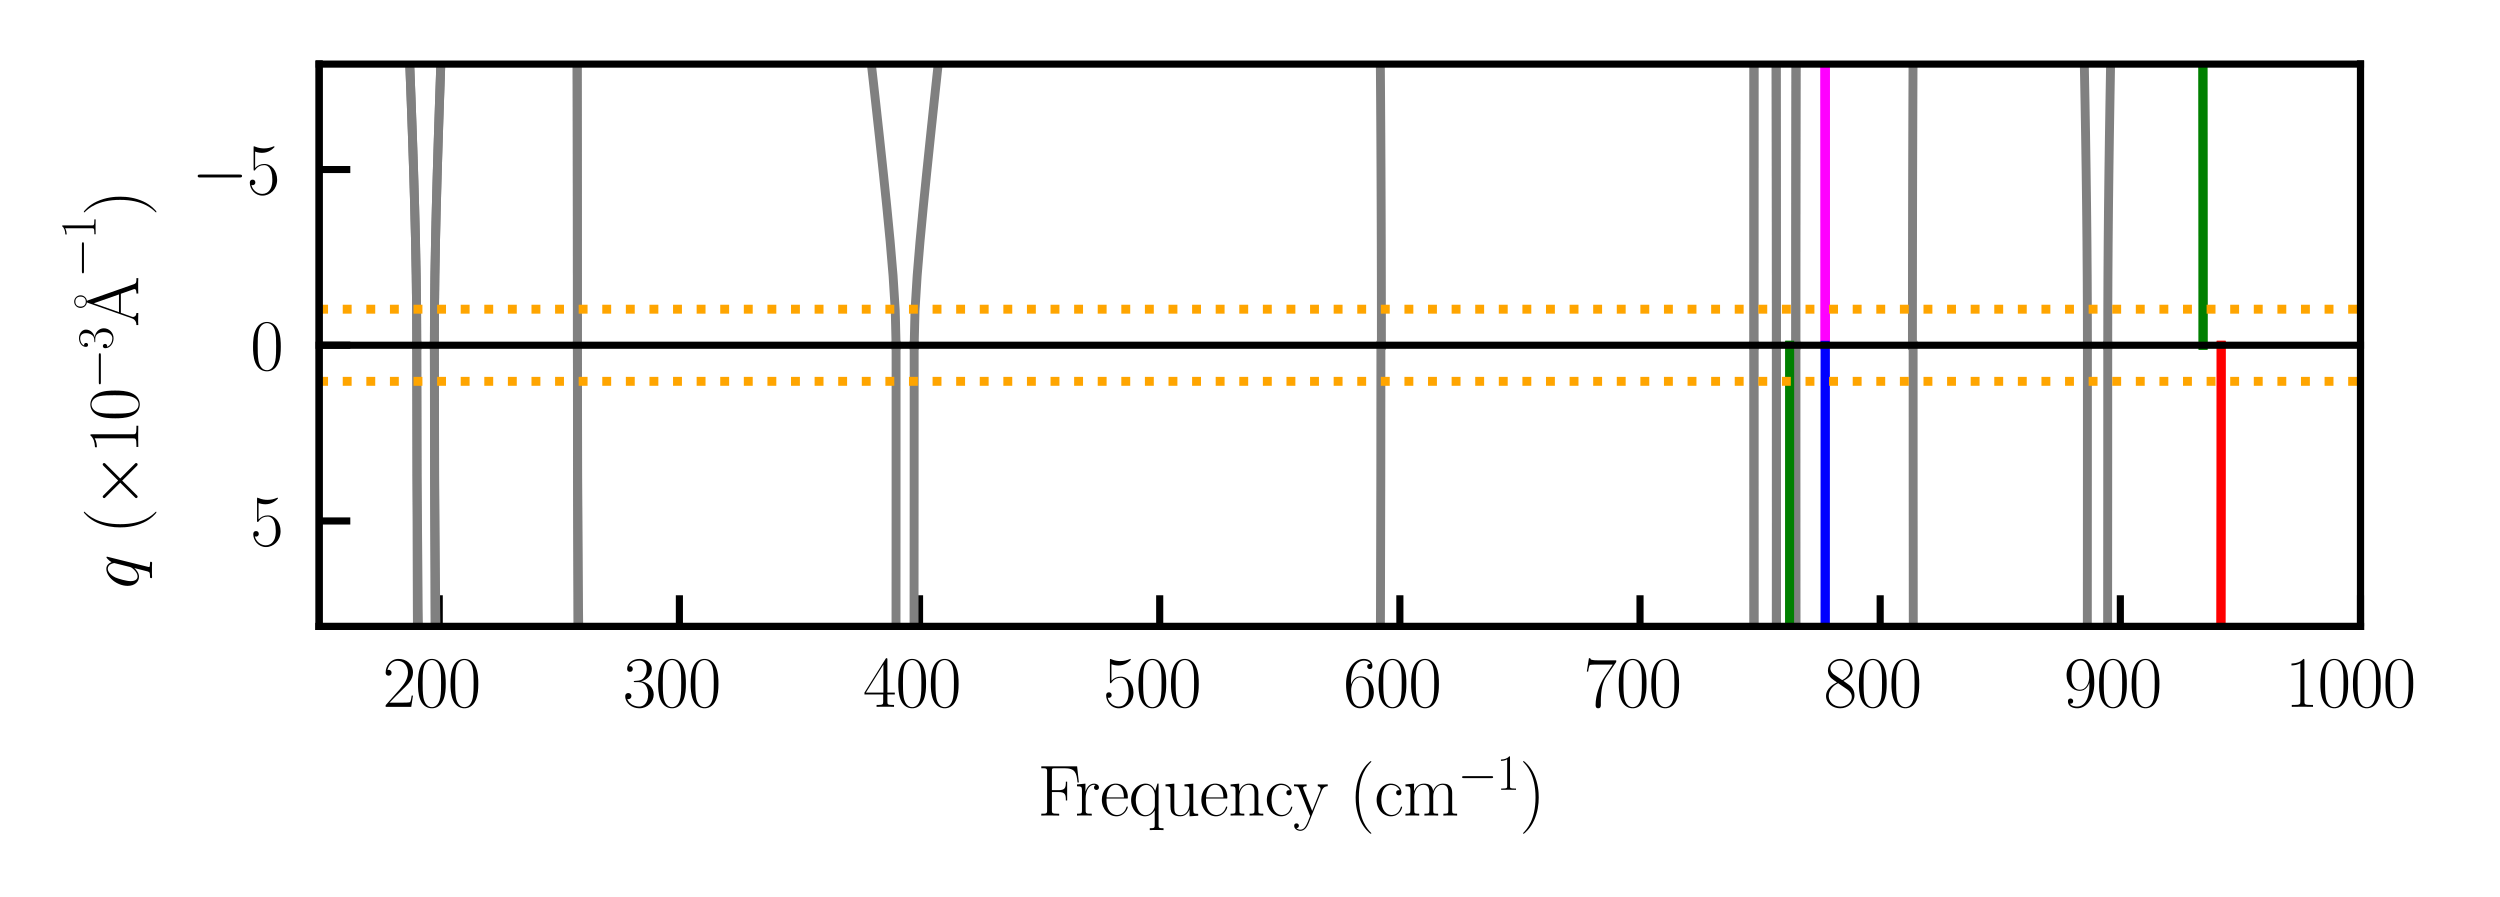 <?xml version="1.0" encoding="utf-8" standalone="no"?>
<!DOCTYPE svg PUBLIC "-//W3C//DTD SVG 1.1//EN"
  "http://www.w3.org/Graphics/SVG/1.1/DTD/svg11.dtd">
<svg xmlns:xlink="http://www.w3.org/1999/xlink" width="280.8pt" height="100.8pt" viewBox="0 0 280.8 100.8" xmlns="http://www.w3.org/2000/svg" version="1.1">
 <defs>
  <style type="text/css">*{stroke-linejoin: round; stroke-linecap: butt}</style>
 </defs>
 <g id="figure_1">
  <g id="patch_1">
   <path d="M 0 100.8 
L 280.8 100.8 
L 280.8 0 
L 0 0 
L 0 100.8 
z
" style="fill: none"/>
  </g>
  <g id="axes_1">
   <g id="patch_2">
    <path d="M 35.846 70.358 
L 265.132 70.358 
L 265.132 7.2 
L 35.846 7.2 
L 35.846 70.358 
z
" style="fill: none"/>
   </g>
   <g id="matplotlib.axis_1">
    <g id="xtick_1">
     <g id="line2d_1">
      <defs>
       <path id="m40a2e324aa" d="M 0 0 
L 0 -3.5 
" style="stroke: #000000; stroke-width: 0.8"/>
      </defs>
      <g>
       <use xlink:href="#m40a2e324aa" x="49.334" y="70.358" style="stroke: #000000; stroke-width: 0.8"/>
      </g>
     </g>
     <g id="text_1">
      <!-- $\mathdefault{200}$ -->
      <g transform="translate(42.983 79.393) scale(0.08 -0.08)">
       <defs>
        <path id="CMR17-32" d="M 2669 990 
L 2554 990 
C 2490 537 2438 460 2413 422 
C 2381 371 1920 371 1830 371 
L 602 371 
C 832 620 1280 1073 1824 1596 
C 2214 1966 2669 2400 2669 3033 
C 2669 3788 2067 4224 1395 4224 
C 691 4224 262 3603 262 3027 
C 262 2777 448 2745 525 2745 
C 589 2745 781 2783 781 3007 
C 781 3206 614 3264 525 3264 
C 486 3264 448 3257 422 3244 
C 544 3788 915 4057 1306 4057 
C 1862 4057 2227 3616 2227 3033 
C 2227 2477 1901 1998 1536 1583 
L 262 147 
L 262 0 
L 2515 0 
L 2669 990 
z
" transform="scale(0.016)"/>
        <path id="CMR17-30" d="M 2688 2038 
C 2688 2430 2682 3099 2413 3613 
C 2176 4063 1798 4224 1466 4224 
C 1158 4224 768 4082 525 3620 
C 269 3137 243 2539 243 2038 
C 243 1671 250 1112 448 623 
C 723 -39 1216 -128 1466 -128 
C 1760 -128 2208 -7 2470 604 
C 2662 1048 2688 1568 2688 2038 
z
M 1466 -26 
C 1056 -26 813 328 723 816 
C 653 1196 653 1749 653 2109 
C 653 2604 653 3015 736 3407 
C 858 3954 1216 4121 1466 4121 
C 1728 4121 2067 3947 2189 3420 
C 2272 3054 2278 2623 2278 2109 
C 2278 1691 2278 1176 2202 797 
C 2067 96 1690 -26 1466 -26 
z
" transform="scale(0.016)"/>
       </defs>
       <use xlink:href="#CMR17-32" transform="scale(0.996)"/>
       <use xlink:href="#CMR17-30" transform="translate(45.69 0) scale(0.996)"/>
       <use xlink:href="#CMR17-30" transform="translate(91.381 0) scale(0.996)"/>
      </g>
     </g>
    </g>
    <g id="xtick_2">
     <g id="line2d_2">
      <g>
       <use xlink:href="#m40a2e324aa" x="76.309" y="70.358" style="stroke: #000000; stroke-width: 0.8"/>
      </g>
     </g>
     <g id="text_2">
      <!-- $\mathdefault{300}$ -->
      <g transform="translate(69.957 79.393) scale(0.08 -0.08)">
       <defs>
        <path id="CMR17-33" d="M 1414 2176 
C 1984 2176 2234 1673 2234 1094 
C 2234 322 1824 25 1453 25 
C 1114 25 563 193 390 691 
C 422 678 454 678 486 678 
C 640 678 755 780 755 947 
C 755 1132 614 1216 486 1216 
C 378 1216 211 1164 211 927 
C 211 335 787 -128 1466 -128 
C 2176 -128 2720 432 2720 1087 
C 2720 1718 2208 2176 1600 2246 
C 2086 2347 2554 2776 2554 3353 
C 2554 3856 2048 4224 1472 4224 
C 890 4224 378 3862 378 3347 
C 378 3123 544 3084 627 3084 
C 762 3084 877 3167 877 3334 
C 877 3500 762 3584 627 3584 
C 602 3584 570 3584 544 3571 
C 730 3999 1235 4076 1459 4076 
C 1683 4076 2106 3966 2106 3347 
C 2106 3167 2080 2851 1862 2574 
C 1670 2329 1453 2316 1242 2297 
C 1210 2297 1062 2284 1037 2284 
C 992 2278 966 2272 966 2227 
C 966 2182 973 2176 1101 2176 
L 1414 2176 
z
" transform="scale(0.016)"/>
       </defs>
       <use xlink:href="#CMR17-33" transform="scale(0.996)"/>
       <use xlink:href="#CMR17-30" transform="translate(45.69 0) scale(0.996)"/>
       <use xlink:href="#CMR17-30" transform="translate(91.381 0) scale(0.996)"/>
      </g>
     </g>
    </g>
    <g id="xtick_3">
     <g id="line2d_3">
      <g>
       <use xlink:href="#m40a2e324aa" x="103.283" y="70.358" style="stroke: #000000; stroke-width: 0.8"/>
      </g>
     </g>
     <g id="text_3">
      <!-- $\mathdefault{400}$ -->
      <g transform="translate(96.932 79.393) scale(0.08 -0.08)">
       <defs>
        <path id="CMR17-34" d="M 2150 4147 
C 2150 4281 2144 4288 2029 4288 
L 128 1254 
L 128 1088 
L 1779 1088 
L 1779 460 
C 1779 230 1766 166 1318 166 
L 1197 166 
L 1197 0 
C 1402 12 1747 12 1965 12 
C 2182 12 2528 12 2733 0 
L 2733 166 
L 2611 166 
C 2163 166 2150 230 2150 460 
L 2150 1088 
L 2803 1088 
L 2803 1254 
L 2150 1254 
L 2150 4147 
z
M 1798 3723 
L 1798 1254 
L 256 1254 
L 1798 3723 
z
" transform="scale(0.016)"/>
       </defs>
       <use xlink:href="#CMR17-34" transform="scale(0.996)"/>
       <use xlink:href="#CMR17-30" transform="translate(45.69 0) scale(0.996)"/>
       <use xlink:href="#CMR17-30" transform="translate(91.381 0) scale(0.996)"/>
      </g>
     </g>
    </g>
    <g id="xtick_4">
     <g id="line2d_4">
      <g>
       <use xlink:href="#m40a2e324aa" x="130.258" y="70.358" style="stroke: #000000; stroke-width: 0.8"/>
      </g>
     </g>
     <g id="text_4">
      <!-- $\mathdefault{500}$ -->
      <g transform="translate(123.907 79.393) scale(0.08 -0.08)">
       <defs>
        <path id="CMR17-35" d="M 730 3750 
C 794 3724 1056 3641 1325 3641 
C 1920 3641 2246 3961 2432 4140 
C 2432 4191 2432 4224 2394 4224 
C 2387 4224 2374 4224 2323 4198 
C 2099 4102 1837 4032 1517 4032 
C 1325 4032 1037 4055 723 4191 
C 653 4224 640 4224 634 4224 
C 602 4224 595 4217 595 4090 
L 595 2231 
C 595 2113 595 2080 659 2080 
C 691 2080 704 2093 736 2139 
C 941 2435 1222 2560 1542 2560 
C 1766 2560 2246 2415 2246 1293 
C 2246 1087 2246 716 2054 422 
C 1894 159 1645 25 1370 25 
C 947 25 518 319 403 812 
C 429 806 480 793 506 793 
C 589 793 749 838 749 1036 
C 749 1209 627 1280 506 1280 
C 358 1280 262 1190 262 1011 
C 262 454 704 -128 1382 -128 
C 2042 -128 2669 441 2669 1267 
C 2669 2054 2170 2662 1549 2662 
C 1222 2662 947 2540 730 2304 
L 730 3750 
z
" transform="scale(0.016)"/>
       </defs>
       <use xlink:href="#CMR17-35" transform="scale(0.996)"/>
       <use xlink:href="#CMR17-30" transform="translate(45.69 0) scale(0.996)"/>
       <use xlink:href="#CMR17-30" transform="translate(91.381 0) scale(0.996)"/>
      </g>
     </g>
    </g>
    <g id="xtick_5">
     <g id="line2d_5">
      <g>
       <use xlink:href="#m40a2e324aa" x="157.233" y="70.358" style="stroke: #000000; stroke-width: 0.8"/>
      </g>
     </g>
     <g id="text_5">
      <!-- $\mathdefault{600}$ -->
      <g transform="translate(150.881 79.393) scale(0.08 -0.08)">
       <defs>
        <path id="CMR17-36" d="M 678 2198 
C 678 3712 1395 4076 1811 4076 
C 1946 4076 2272 4049 2400 3782 
C 2298 3782 2106 3782 2106 3558 
C 2106 3385 2246 3328 2336 3328 
C 2394 3328 2566 3353 2566 3571 
C 2566 3987 2246 4224 1805 4224 
C 1043 4224 243 3411 243 2011 
C 243 257 966 -128 1478 -128 
C 2099 -128 2688 431 2688 1295 
C 2688 2101 2170 2688 1517 2688 
C 1126 2688 838 2430 678 1979 
L 678 2198 
z
M 1478 25 
C 691 25 691 1212 691 1450 
C 691 1914 909 2585 1504 2585 
C 1613 2585 1926 2585 2138 2140 
C 2253 1889 2253 1624 2253 1302 
C 2253 954 2253 696 2118 438 
C 1978 173 1773 25 1478 25 
z
" transform="scale(0.016)"/>
       </defs>
       <use xlink:href="#CMR17-36" transform="scale(0.996)"/>
       <use xlink:href="#CMR17-30" transform="translate(45.69 0) scale(0.996)"/>
       <use xlink:href="#CMR17-30" transform="translate(91.381 0) scale(0.996)"/>
      </g>
     </g>
    </g>
    <g id="xtick_6">
     <g id="line2d_6">
      <g>
       <use xlink:href="#m40a2e324aa" x="184.207" y="70.358" style="stroke: #000000; stroke-width: 0.8"/>
      </g>
     </g>
     <g id="text_6">
      <!-- $\mathdefault{700}$ -->
      <g transform="translate(177.856 79.393) scale(0.08 -0.08)">
       <defs>
        <path id="CMR17-37" d="M 2886 3955 
L 2886 4096 
L 1382 4096 
C 634 4096 621 4166 595 4288 
L 480 4288 
L 294 3104 
L 410 3104 
C 429 3226 474 3552 550 3673 
C 589 3724 1062 3724 1171 3724 
L 2579 3724 
L 1869 2670 
C 1395 1961 1069 1003 1069 166 
C 1069 89 1069 -128 1299 -128 
C 1530 -128 1530 89 1530 172 
L 1530 466 
C 1530 1514 1709 2204 2003 2644 
L 2886 3955 
z
" transform="scale(0.016)"/>
       </defs>
       <use xlink:href="#CMR17-37" transform="scale(0.996)"/>
       <use xlink:href="#CMR17-30" transform="translate(45.69 0) scale(0.996)"/>
       <use xlink:href="#CMR17-30" transform="translate(91.381 0) scale(0.996)"/>
      </g>
     </g>
    </g>
    <g id="xtick_7">
     <g id="line2d_7">
      <g>
       <use xlink:href="#m40a2e324aa" x="211.182" y="70.358" style="stroke: #000000; stroke-width: 0.8"/>
      </g>
     </g>
     <g id="text_7">
      <!-- $\mathdefault{800}$ -->
      <g transform="translate(204.831 79.393) scale(0.08 -0.08)">
       <defs>
        <path id="CMR17-38" d="M 1741 2289 
C 2144 2494 2554 2803 2554 3298 
C 2554 3884 1990 4224 1472 4224 
C 890 4224 378 3800 378 3215 
C 378 3054 416 2777 666 2533 
C 730 2469 998 2276 1171 2154 
C 883 2006 211 1652 211 945 
C 211 282 838 -128 1459 -128 
C 2144 -128 2720 366 2720 1022 
C 2720 1607 2330 1877 2074 2051 
L 1741 2289 
z
M 902 2855 
C 851 2887 595 3086 595 3388 
C 595 3781 998 4076 1459 4076 
C 1965 4076 2336 3716 2336 3298 
C 2336 2700 1670 2359 1638 2359 
C 1632 2359 1626 2359 1574 2398 
L 902 2855 
z
M 2080 1536 
C 2176 1466 2483 1253 2483 861 
C 2483 385 2010 25 1472 25 
C 890 25 448 443 448 951 
C 448 1459 838 1884 1280 2083 
L 2080 1536 
z
" transform="scale(0.016)"/>
       </defs>
       <use xlink:href="#CMR17-38" transform="scale(0.996)"/>
       <use xlink:href="#CMR17-30" transform="translate(45.69 0) scale(0.996)"/>
       <use xlink:href="#CMR17-30" transform="translate(91.381 0) scale(0.996)"/>
      </g>
     </g>
    </g>
    <g id="xtick_8">
     <g id="line2d_8">
      <g>
       <use xlink:href="#m40a2e324aa" x="238.157" y="70.358" style="stroke: #000000; stroke-width: 0.8"/>
      </g>
     </g>
     <g id="text_8">
      <!-- $\mathdefault{900}$ -->
      <g transform="translate(231.806 79.393) scale(0.08 -0.08)">
       <defs>
        <path id="CMR17-39" d="M 2253 1871 
C 2253 448 1670 25 1190 25 
C 1043 25 685 43 538 281 
C 704 256 826 345 826 505 
C 826 678 685 736 595 736 
C 538 736 365 710 365 492 
C 365 68 742 -128 1203 -128 
C 1939 -128 2688 665 2688 2090 
C 2688 3857 1971 4224 1485 4224 
C 851 4224 243 3664 243 2800 
C 243 2000 762 1408 1414 1408 
C 1952 1408 2189 1910 2253 2122 
L 2253 1871 
z
M 1427 1510 
C 1254 1510 1011 1542 813 1929 
C 678 2181 678 2477 678 2793 
C 678 3174 678 3438 858 3722 
C 947 3857 1114 4076 1485 4076 
C 2240 4076 2240 2909 2240 2651 
C 2240 2193 2035 1510 1427 1510 
z
" transform="scale(0.016)"/>
       </defs>
       <use xlink:href="#CMR17-39" transform="scale(0.996)"/>
       <use xlink:href="#CMR17-30" transform="translate(45.69 0) scale(0.996)"/>
       <use xlink:href="#CMR17-30" transform="translate(91.381 0) scale(0.996)"/>
      </g>
     </g>
    </g>
    <g id="xtick_9">
     <g id="line2d_9">
      <g>
       <use xlink:href="#m40a2e324aa" x="265.132" y="70.358" style="stroke: #000000; stroke-width: 0.8"/>
      </g>
     </g>
     <g id="text_9">
      <!-- $\mathdefault{1000}$ -->
      <g transform="translate(256.663 79.393) scale(0.08 -0.08)">
       <defs>
        <path id="CMR17-31" d="M 1702 4083 
C 1702 4217 1696 4224 1606 4224 
C 1357 3927 979 3833 621 3820 
C 602 3820 570 3820 563 3808 
C 557 3795 557 3782 557 3648 
C 755 3648 1088 3686 1344 3839 
L 1344 467 
C 1344 243 1331 166 781 166 
L 589 166 
L 589 0 
C 896 6 1216 12 1523 12 
C 1830 12 2150 6 2458 0 
L 2458 166 
L 2266 166 
C 1715 166 1702 236 1702 467 
L 1702 4083 
z
" transform="scale(0.016)"/>
       </defs>
       <use xlink:href="#CMR17-31" transform="scale(0.996)"/>
       <use xlink:href="#CMR17-30" transform="translate(45.69 0) scale(0.996)"/>
       <use xlink:href="#CMR17-30" transform="translate(91.381 0) scale(0.996)"/>
       <use xlink:href="#CMR17-30" transform="translate(137.071 0) scale(0.996)"/>
      </g>
     </g>
    </g>
    <g id="text_10">
     <!-- Frequency (cm$^{-1}$) -->
     <g transform="translate(116.542 91.607) scale(0.08 -0.08)">
      <defs>
       <path id="CMR17-46" d="M 3482 4339 
L 326 4339 
L 326 4172 
C 768 4172 838 4172 838 3883 
L 838 450 
C 838 166 768 166 326 166 
L 326 0 
C 512 12 870 12 1069 12 
C 1331 12 1638 12 1901 0 
L 1901 166 
L 1760 166 
C 1274 166 1261 229 1261 456 
L 1261 2073 
L 1837 2073 
C 2432 2073 2490 1865 2490 1334 
L 2605 1334 
L 2605 2991 
L 2490 2991 
C 2490 2451 2432 2240 1837 2240 
L 1261 2240 
L 1261 3922 
C 1261 4140 1274 4172 1530 4172 
L 2355 4172 
C 3322 4172 3430 3774 3520 2920 
L 3635 2920 
L 3482 4339 
z
" transform="scale(0.016)"/>
       <path id="CMR17-72" d="M 960 1517 
C 960 2134 1222 2713 1702 2713 
C 1747 2713 1792 2707 1837 2687 
C 1837 2687 1696 2642 1696 2475 
C 1696 2321 1818 2257 1914 2257 
C 1990 2257 2131 2302 2131 2482 
C 2131 2687 1926 2816 1709 2816 
C 1222 2816 1011 2340 947 2115 
L 941 2115 
L 941 2816 
L 198 2745 
L 198 2578 
C 576 2578 634 2540 634 2231 
L 634 443 
C 634 198 608 166 198 166 
L 198 0 
C 352 12 646 12 813 12 
C 998 12 1325 12 1498 0 
L 1498 166 
C 1037 166 960 166 960 455 
L 960 1517 
z
" transform="scale(0.016)"/>
       <path id="CMR17-65" d="M 2438 1503 
C 2464 1529 2464 1542 2464 1606 
C 2464 2251 2118 2816 1389 2816 
C 710 2816 173 2175 173 1394 
C 173 554 781 -64 1459 -64 
C 2176 -64 2458 619 2458 755 
C 2458 800 2419 800 2406 800 
C 2362 800 2355 787 2330 709 
C 2189 270 1837 51 1504 51 
C 1229 51 954 206 781 490 
C 582 819 582 1200 582 1503 
L 2438 1503 
z
M 589 1600 
C 634 2511 1126 2713 1382 2713 
C 1818 2713 2112 2308 2118 1600 
L 589 1600 
z
" transform="scale(0.016)"/>
       <path id="CMR17-71" d="M 2630 2816 
L 2528 2816 
L 2336 2177 
C 2189 2519 1920 2816 1491 2816 
C 838 2816 211 2228 211 1376 
C 211 529 800 -64 1440 -64 
C 1933 -64 2208 316 2291 458 
L 2291 -834 
C 2291 -1081 2266 -1114 1856 -1114 
L 1856 -1280 
C 2010 -1268 2291 -1268 2458 -1268 
C 2624 -1268 2912 -1268 3066 -1280 
L 3066 -1114 
C 2656 -1114 2630 -1088 2630 -834 
L 2630 2816 
z
M 2304 871 
C 2304 594 2074 335 2054 316 
C 1856 90 1626 38 1472 38 
C 992 38 621 652 621 1369 
C 621 2125 1043 2700 1536 2700 
C 2048 2700 2304 2112 2304 1776 
L 2304 871 
z
" transform="scale(0.016)"/>
       <path id="CMR17-75" d="M 1882 2745 
L 1882 2579 
C 2259 2579 2317 2540 2317 2229 
L 2317 1053 
C 2317 510 2029 38 1555 38 
C 1030 38 986 355 986 691 
L 986 2816 
L 211 2745 
L 211 2579 
C 467 2579 640 2579 646 2320 
L 646 1079 
C 646 646 646 368 813 187 
C 896 103 1056 -64 1517 -64 
C 2061 -64 2272 400 2323 536 
L 2330 536 
L 2330 -64 
L 3091 -13 
L 3091 154 
C 2714 154 2656 193 2656 503 
L 2656 2816 
L 1882 2745 
z
" transform="scale(0.016)"/>
       <path id="CMR17-6e" d="M 2656 1954 
C 2656 2282 2592 2816 1837 2816 
C 1331 2816 1069 2424 973 2166 
L 966 2166 
L 966 2816 
L 211 2745 
L 211 2578 
C 589 2578 646 2540 646 2231 
L 646 443 
C 646 198 621 166 211 166 
L 211 0 
C 365 12 646 12 813 12 
C 979 12 1267 12 1421 0 
L 1421 166 
C 1011 166 986 192 986 443 
L 986 1678 
C 986 2269 1344 2713 1792 2713 
C 2266 2713 2317 2289 2317 1980 
L 2317 443 
C 2317 198 2291 166 1882 166 
L 1882 0 
C 2035 12 2317 12 2483 12 
C 2650 12 2938 12 3091 0 
L 3091 166 
C 2682 166 2656 192 2656 443 
L 2656 1954 
z
" transform="scale(0.016)"/>
       <path id="CMR17-63" d="M 2234 2240 
C 2112 2240 1933 2240 1933 2015 
C 1933 1836 2080 1785 2163 1785 
C 2208 1785 2394 1804 2394 2028 
C 2394 2476 1958 2816 1466 2816 
C 787 2816 211 2201 211 1379 
C 211 521 813 -64 1466 -64 
C 2259 -64 2458 676 2458 747 
C 2458 773 2451 792 2406 792 
C 2362 792 2355 786 2330 702 
C 2163 180 1798 51 1523 51 
C 1114 51 621 431 621 1385 
C 621 2358 1094 2700 1472 2700 
C 1722 2700 2093 2582 2234 2240 
z
" transform="scale(0.016)"/>
       <path id="CMR17-79" d="M 2496 2183 
C 2656 2579 2944 2585 3034 2585 
L 3034 2752 
C 2912 2745 2752 2739 2630 2739 
C 2496 2739 2285 2739 2157 2752 
L 2157 2585 
C 2400 2566 2406 2384 2406 2332 
C 2406 2268 2394 2235 2362 2158 
L 1664 409 
L 902 2300 
C 870 2378 870 2423 870 2430 
C 870 2572 1018 2585 1171 2585 
L 1171 2752 
C 1018 2739 742 2739 582 2739 
C 410 2739 205 2739 64 2752 
L 64 2585 
C 410 2585 448 2553 531 2345 
L 1485 -31 
C 1197 -795 1030 -1242 627 -1242 
C 557 -1242 397 -1223 282 -1106 
C 429 -1093 493 -1002 493 -892 
C 493 -782 416 -685 288 -685 
C 147 -685 77 -782 77 -899 
C 77 -1158 339 -1344 627 -1344 
C 998 -1344 1229 -983 1357 -659 
L 2496 2183 
z
" transform="scale(0.016)"/>
       <path id="CMR17-28" d="M 1958 -1562 
C 1958 -1556 1958 -1543 1939 -1524 
C 1645 -1223 858 -403 858 1596 
C 858 3595 1632 4408 1946 4729 
C 1946 4735 1958 4748 1958 4767 
C 1958 4787 1939 4800 1914 4800 
C 1843 4800 1299 4325 986 3620 
C 666 2909 576 2218 576 1603 
C 576 1141 621 360 1005 -467 
C 1312 -1133 1837 -1600 1914 -1600 
C 1946 -1600 1958 -1588 1958 -1562 
z
" transform="scale(0.016)"/>
       <path id="CMR17-6d" d="M 4326 1954 
C 4326 2276 4269 2816 3507 2816 
C 3072 2816 2771 2520 2656 2173 
L 2650 2173 
C 2573 2700 2195 2816 1837 2816 
C 1331 2816 1069 2424 973 2166 
L 966 2166 
L 966 2816 
L 211 2745 
L 211 2578 
C 589 2578 646 2540 646 2231 
L 646 443 
C 646 198 621 166 211 166 
L 211 0 
C 365 12 646 12 813 12 
C 979 12 1267 12 1421 0 
L 1421 166 
C 1011 166 986 192 986 443 
L 986 1678 
C 986 2269 1344 2713 1792 2713 
C 2266 2713 2317 2289 2317 1980 
L 2317 443 
C 2317 198 2291 166 1882 166 
L 1882 0 
C 2035 12 2317 12 2483 12 
C 2650 12 2938 12 3091 0 
L 3091 166 
C 2682 166 2656 192 2656 443 
L 2656 1678 
C 2656 2269 3014 2713 3462 2713 
C 3936 2713 3987 2289 3987 1980 
L 3987 443 
C 3987 198 3962 166 3552 166 
L 3552 0 
C 3706 12 3987 12 4154 12 
C 4320 12 4608 12 4762 0 
L 4762 166 
C 4352 166 4326 192 4326 443 
L 4326 1954 
z
" transform="scale(0.016)"/>
       <path id="CMSY10-0" d="M 4218 1472 
C 4326 1472 4442 1472 4442 1600 
C 4442 1728 4326 1728 4218 1728 
L 755 1728 
C 646 1728 531 1728 531 1600 
C 531 1472 646 1472 755 1472 
L 4218 1472 
z
" transform="scale(0.016)"/>
       <path id="CMR17-29" d="M 1683 1596 
C 1683 2057 1638 2839 1254 3665 
C 947 4332 422 4800 346 4800 
C 326 4800 301 4793 301 4761 
C 301 4748 307 4742 314 4729 
C 621 4408 1402 3595 1402 1603 
C 1402 -396 627 -1210 314 -1530 
C 307 -1543 301 -1549 301 -1562 
C 301 -1594 326 -1600 346 -1600 
C 416 -1600 960 -1127 1274 -422 
C 1594 289 1683 981 1683 1596 
z
" transform="scale(0.016)"/>
      </defs>
      <use xlink:href="#CMR17-46" transform="scale(0.996)"/>
      <use xlink:href="#CMR17-72" transform="translate(52.177 0) scale(0.996)"/>
      <use xlink:href="#CMR17-65" transform="translate(87.457 0) scale(0.996)"/>
      <use xlink:href="#CMR17-71" transform="translate(127.943 0) scale(0.996)"/>
      <use xlink:href="#CMR17-75" transform="translate(176.236 0) scale(0.996)"/>
      <use xlink:href="#CMR17-65" transform="translate(227.131 0) scale(0.996)"/>
      <use xlink:href="#CMR17-6e" transform="translate(267.617 0) scale(0.996)"/>
      <use xlink:href="#CMR17-63" transform="translate(318.512 0) scale(0.996)"/>
      <use xlink:href="#CMR17-79" transform="translate(358.998 0) scale(0.996)"/>
      <use xlink:href="#CMR17-28" transform="translate(437.367 0) scale(0.996)"/>
      <use xlink:href="#CMR17-63" transform="translate(472.648 0) scale(0.996)"/>
      <use xlink:href="#CMR17-6d" transform="translate(513.133 0) scale(0.996)"/>
      <use xlink:href="#CMSY10-0" transform="translate(590.053 36.154) scale(0.697)"/>
      <use xlink:href="#CMR17-31" transform="translate(644.294 36.154) scale(0.697)"/>
      <use xlink:href="#CMR17-29" transform="translate(676.775 0) scale(0.996)"/>
     </g>
    </g>
   </g>
   <g id="matplotlib.axis_2">
    <g id="ytick_1">
     <g id="line2d_10">
      <defs>
       <path id="maab8281f1d" d="M 0 0 
L 3.5 0 
" style="stroke: #000000; stroke-width: 0.8"/>
      </defs>
      <g>
       <use xlink:href="#maab8281f1d" x="35.846" y="19.042" style="stroke: #000000; stroke-width: 0.8"/>
      </g>
     </g>
     <g id="text_11">
      <!-- $\mathdefault{−5}$ -->
      <g transform="translate(21.526 21.81) scale(0.08 -0.08)">
       <use xlink:href="#CMSY10-0" transform="scale(0.996)"/>
       <use xlink:href="#CMR17-35" transform="translate(77.487 0) scale(0.996)"/>
      </g>
     </g>
    </g>
    <g id="ytick_2">
     <g id="line2d_11">
      <g>
       <use xlink:href="#maab8281f1d" x="35.846" y="38.779" style="stroke: #000000; stroke-width: 0.8"/>
      </g>
     </g>
     <g id="text_12">
      <!-- $\mathdefault{0}$ -->
      <g transform="translate(28.112 41.546) scale(0.08 -0.08)">
       <use xlink:href="#CMR17-30" transform="scale(0.996)"/>
      </g>
     </g>
    </g>
    <g id="ytick_3">
     <g id="line2d_12">
      <g>
       <use xlink:href="#maab8281f1d" x="35.846" y="58.516" style="stroke: #000000; stroke-width: 0.8"/>
      </g>
     </g>
     <g id="text_13">
      <!-- $\mathdefault{5}$ -->
      <g transform="translate(28.112 61.283) scale(0.08 -0.08)">
       <use xlink:href="#CMR17-35" transform="scale(0.996)"/>
      </g>
     </g>
    </g>
    <g id="text_14">
     <!-- $q$ ($\times 10^{-3}\textrm{\AA}^{-1}$) -->
     <g transform="translate(15.533 66.123) rotate(-90) scale(0.08 -0.08)">
      <defs>
       <path id="CMMI12-71" d="M 2822 2751 
C 2822 2783 2797 2809 2765 2809 
C 2714 2809 2464 2579 2342 2356 
C 2227 2643 2029 2816 1754 2816 
C 1030 2816 250 1883 250 938 
C 250 306 621 -64 1056 -64 
C 1395 -64 1677 191 1811 338 
L 1818 332 
L 1574 -613 
L 1517 -838 
C 1459 -1025 1363 -1025 1062 -1031 
C 992 -1031 928 -1031 928 -1152 
C 928 -1197 966 -1216 1011 -1216 
C 1101 -1216 1216 -1204 1306 -1204 
L 1958 -1204 
C 2054 -1204 2163 -1216 2259 -1216 
C 2298 -1216 2374 -1216 2374 -1095 
C 2374 -1031 2323 -1031 2227 -1031 
C 1926 -1031 1907 -987 1907 -937 
C 1907 -906 1914 -900 1933 -819 
L 2822 2751 
z
M 1920 759 
C 1888 651 1888 638 1798 517 
C 1658 338 1376 64 1075 64 
C 813 64 666 300 666 676 
C 666 1028 864 1743 986 2011 
C 1203 2458 1504 2687 1754 2687 
C 2176 2687 2259 2164 2259 2113 
C 2259 2107 2240 2024 2234 2011 
L 1920 759 
z
" transform="scale(0.016)"/>
       <path id="CMSY10-2" d="M 2490 1775 
L 1210 3046 
C 1133 3123 1120 3136 1069 3136 
C 1005 3136 941 3078 941 3008 
C 941 2963 954 2950 1024 2880 
L 2304 1596 
L 1024 313 
C 954 243 941 230 941 185 
C 941 115 1005 57 1069 57 
C 1120 57 1133 70 1210 147 
L 2483 1418 
L 3808 95 
C 3821 89 3866 57 3904 57 
C 3981 57 4032 115 4032 185 
C 4032 198 4032 223 4013 255 
C 4006 268 2989 1271 2669 1596 
L 3840 2765 
C 3872 2803 3968 2886 4000 2925 
C 4006 2937 4032 2963 4032 3008 
C 4032 3078 3981 3136 3904 3136 
C 3853 3136 3827 3110 3757 3040 
L 2490 1775 
z
" transform="scale(0.016)"/>
       <path id="CMR17-17" d="M 2771 3980 
C 2771 4300 2515 4544 2214 4544 
C 1914 4544 1658 4300 1658 3980 
C 1658 3660 1914 3417 2214 3417 
C 2515 3417 2771 3660 2771 3980 
z
M 2214 3520 
C 1946 3520 1773 3686 1773 3980 
C 1773 4281 1952 4441 2214 4441 
C 2483 4441 2656 4275 2656 3980 
C 2656 3680 2477 3520 2214 3520 
z
" transform="scale(0.016)"/>
       <path id="CMR17-41" d="M 2323 4441 
C 2291 4524 2278 4544 2214 4544 
C 2150 4544 2138 4524 2106 4441 
L 749 580 
C 627 236 371 166 147 166 
L 147 0 
C 262 12 518 12 640 12 
C 800 12 1056 12 1210 0 
L 1210 166 
C 909 179 864 382 864 459 
C 864 516 877 548 890 586 
L 1229 1536 
L 2906 1536 
L 3290 453 
C 3322 376 3322 363 3322 338 
C 3322 166 3046 166 2925 166 
L 2925 0 
C 3110 12 3443 12 3642 12 
C 3808 12 4128 12 4282 0 
L 4282 166 
C 3942 166 3827 166 3744 402 
L 2323 4441 
z
M 2067 3924 
L 2848 1702 
L 1286 1702 
L 2067 3924 
z
" transform="scale(0.016)"/>
      </defs>
      <use xlink:href="#CMMI12-71" transform="scale(0.996)"/>
      <use xlink:href="#CMR17-28" transform="translate(76.902 0) scale(0.996)"/>
      <use xlink:href="#CMSY10-2" transform="translate(112.183 0) scale(0.996)"/>
      <use xlink:href="#CMR17-31" transform="translate(189.671 0) scale(0.996)"/>
      <use xlink:href="#CMR17-30" transform="translate(235.361 0) scale(0.996)"/>
      <use xlink:href="#CMSY10-0" transform="translate(281.051 36.154) scale(0.697)"/>
      <use xlink:href="#CMR17-33" transform="translate(335.292 36.154) scale(0.697)"/>
      <use xlink:href="#CMR17-17" transform="translate(367.774 17.619) scale(0.996)"/>
      <use xlink:href="#CMR17-41" transform="translate(367.774 0) scale(0.996)"/>
      <use xlink:href="#CMSY10-0" transform="translate(436.846 59.877) scale(0.697)"/>
      <use xlink:href="#CMR17-31" transform="translate(491.087 59.877) scale(0.697)"/>
      <use xlink:href="#CMR17-29" transform="translate(523.569 0) scale(0.996)"/>
     </g>
    </g>
   </g>
   <g id="line2d_13">
    <path clip-path="url(#p388dd9b868)" style="fill: none; stroke: #808080; stroke-linecap: square"/>
   </g>
   <g id="line2d_14">
    <path clip-path="url(#p388dd9b868)" style="fill: none; stroke: #808080; stroke-linecap: square"/>
   </g>
   <g id="line2d_15">
    <path d="M 1.079 0.187 
L 1.021 0.577 
L 0.964 0.966 
L 0.906 1.356 
L 0.849 1.746 
L 0.791 2.136 
L 0.734 2.526 
L 0.676 2.915 
L 0.619 3.305 
L 0.561 3.695 
L 0.504 4.085 
L 0.446 4.475 
L 0.389 4.865 
L 0.331 5.254 
L 0.274 5.644 
L 0.216 6.034 
L 0.159 6.424 
L 0.101 6.814 
L 0.044 7.203 
L -0.014 7.593 
L -0.072 7.983 
L -0.129 8.373 
L -0.187 8.763 
L -0.244 9.153 
L -0.302 9.542 
L -0.359 9.932 
L -0.417 10.322 
L -0.474 10.712 
L -0.532 11.102 
L -0.589 11.492 
L -0.647 11.881 
L -0.704 12.271 
L -0.762 12.661 
L -0.819 13.051 
L -0.877 13.441 
L -0.934 13.83 
L -0.992 14.22 
L -1 14.277 
" clip-path="url(#p388dd9b868)" style="fill: none; stroke: #808080; stroke-linecap: square"/>
   </g>
   <g id="line2d_16">
    <path d="M 45.734 0.187 
L 45.75 0.577 
L 45.766 0.966 
L 45.782 1.356 
L 45.799 1.746 
L 45.815 2.136 
L 45.831 2.526 
L 45.847 2.915 
L 45.864 3.305 
L 45.88 3.695 
L 45.895 4.085 
L 45.911 4.475 
L 45.927 4.865 
L 45.943 5.254 
L 45.958 5.644 
L 45.974 6.034 
L 45.99 6.424 
L 46.005 6.814 
L 46.021 7.203 
L 46.037 7.593 
L 46.052 7.983 
L 46.067 8.373 
L 46.082 8.763 
L 46.097 9.153 
L 46.112 9.542 
L 46.127 9.932 
L 46.142 10.322 
L 46.157 10.712 
L 46.172 11.102 
L 46.187 11.492 
L 46.201 11.881 
L 46.215 12.271 
L 46.229 12.661 
L 46.243 13.051 
L 46.257 13.441 
L 46.271 13.83 
L 46.285 14.22 
L 46.3 14.61 
L 46.314 15 
L 46.328 15.39 
L 46.341 15.78 
L 46.354 16.169 
L 46.367 16.559 
L 46.38 16.949 
L 46.393 17.339 
L 46.406 17.729 
L 46.419 18.118 
L 46.432 18.508 
L 46.445 18.898 
L 46.458 19.288 
L 46.469 19.678 
L 46.481 20.068 
L 46.493 20.457 
L 46.504 20.847 
L 46.516 21.237 
L 46.527 21.627 
L 46.539 22.017 
L 46.551 22.407 
L 46.562 22.796 
L 46.574 23.186 
L 46.584 23.576 
L 46.593 23.966 
L 46.603 24.356 
L 46.613 24.745 
L 46.623 25.135 
L 46.632 25.525 
L 46.642 25.915 
L 46.652 26.305 
L 46.662 26.695 
L 46.672 27.084 
L 46.679 27.474 
L 46.687 27.864 
L 46.694 28.254 
L 46.702 28.644 
L 46.709 29.033 
L 46.717 29.423 
L 46.724 29.813 
L 46.732 30.203 
L 46.739 30.593 
L 46.747 30.983 
L 46.751 31.372 
L 46.756 31.762 
L 46.761 32.152 
L 46.766 32.542 
L 46.77 32.932 
L 46.775 33.321 
L 46.78 33.711 
L 46.785 34.101 
L 46.789 34.491 
L 46.794 34.881 
L 46.796 35.271 
L 46.797 35.66 
L 46.799 36.05 
L 46.801 36.44 
L 46.802 36.83 
L 46.804 37.22 
L 46.805 37.61 
L 46.807 37.999 
L 46.809 38.389 
L 46.81 38.779 
" clip-path="url(#p388dd9b868)" style="fill: none; stroke: #808080; stroke-linecap: square"/>
   </g>
   <g id="line2d_17">
    <path d="M 45.734 0.187 
L 45.75 0.577 
L 45.766 0.966 
L 45.782 1.356 
L 45.799 1.746 
L 45.815 2.136 
L 45.831 2.526 
L 45.847 2.915 
L 45.864 3.305 
L 45.88 3.695 
L 45.895 4.085 
L 45.911 4.475 
L 45.927 4.865 
L 45.943 5.254 
L 45.958 5.644 
L 45.974 6.034 
L 45.99 6.424 
L 46.005 6.814 
L 46.021 7.203 
L 46.037 7.593 
L 46.052 7.983 
L 46.067 8.373 
L 46.082 8.763 
L 46.097 9.153 
L 46.112 9.542 
L 46.127 9.932 
L 46.142 10.322 
L 46.157 10.712 
L 46.172 11.102 
L 46.187 11.492 
L 46.201 11.881 
L 46.215 12.271 
L 46.229 12.661 
L 46.243 13.051 
L 46.257 13.441 
L 46.271 13.83 
L 46.285 14.22 
L 46.3 14.61 
L 46.314 15 
L 46.328 15.39 
L 46.341 15.78 
L 46.354 16.169 
L 46.367 16.559 
L 46.38 16.949 
L 46.393 17.339 
L 46.406 17.729 
L 46.419 18.118 
L 46.432 18.508 
L 46.445 18.898 
L 46.458 19.288 
L 46.469 19.678 
L 46.481 20.068 
L 46.493 20.457 
L 46.504 20.847 
L 46.516 21.237 
L 46.527 21.627 
L 46.539 22.017 
L 46.551 22.407 
L 46.562 22.796 
L 46.574 23.186 
L 46.584 23.576 
L 46.593 23.966 
L 46.603 24.356 
L 46.613 24.745 
L 46.623 25.135 
L 46.632 25.525 
L 46.642 25.915 
L 46.652 26.305 
L 46.662 26.695 
L 46.672 27.084 
L 46.679 27.474 
L 46.687 27.864 
L 46.694 28.254 
L 46.702 28.644 
L 46.709 29.033 
L 46.717 29.423 
L 46.724 29.813 
L 46.732 30.203 
L 46.739 30.593 
L 46.747 30.983 
L 46.751 31.372 
L 46.756 31.762 
L 46.761 32.152 
L 46.766 32.542 
L 46.77 32.932 
L 46.775 33.321 
L 46.78 33.711 
L 46.785 34.101 
L 46.789 34.491 
L 46.794 34.881 
L 46.796 35.271 
L 46.797 35.66 
L 46.799 36.05 
L 46.801 36.44 
L 46.802 36.83 
L 46.804 37.22 
L 46.805 37.61 
L 46.807 37.999 
L 46.809 38.389 
L 46.81 38.779 
" clip-path="url(#p388dd9b868)" style="fill: none; stroke: #808080; stroke-linecap: square"/>
   </g>
   <g id="line2d_18">
    <path d="M 49.768 0.187 
L 49.754 0.577 
L 49.739 0.966 
L 49.725 1.356 
L 49.711 1.746 
L 49.696 2.136 
L 49.682 2.526 
L 49.667 2.915 
L 49.653 3.305 
L 49.639 3.695 
L 49.625 4.085 
L 49.611 4.475 
L 49.597 4.865 
L 49.583 5.254 
L 49.569 5.644 
L 49.555 6.034 
L 49.54 6.424 
L 49.526 6.814 
L 49.512 7.203 
L 49.498 7.593 
L 49.485 7.983 
L 49.471 8.373 
L 49.458 8.763 
L 49.444 9.153 
L 49.431 9.542 
L 49.417 9.932 
L 49.404 10.322 
L 49.39 10.712 
L 49.377 11.102 
L 49.363 11.492 
L 49.35 11.881 
L 49.338 12.271 
L 49.325 12.661 
L 49.312 13.051 
L 49.299 13.441 
L 49.286 13.83 
L 49.273 14.22 
L 49.261 14.61 
L 49.248 15 
L 49.235 15.39 
L 49.223 15.78 
L 49.211 16.169 
L 49.199 16.559 
L 49.187 16.949 
L 49.175 17.339 
L 49.163 17.729 
L 49.151 18.118 
L 49.139 18.508 
L 49.128 18.898 
L 49.116 19.288 
L 49.105 19.678 
L 49.094 20.068 
L 49.083 20.457 
L 49.073 20.847 
L 49.062 21.237 
L 49.051 21.627 
L 49.041 22.017 
L 49.03 22.407 
L 49.019 22.796 
L 49.009 23.186 
L 48.999 23.576 
L 48.99 23.966 
L 48.981 24.356 
L 48.972 24.745 
L 48.963 25.135 
L 48.954 25.525 
L 48.945 25.915 
L 48.936 26.305 
L 48.927 26.695 
L 48.918 27.084 
L 48.911 27.474 
L 48.904 27.864 
L 48.897 28.254 
L 48.89 28.644 
L 48.883 29.033 
L 48.876 29.423 
L 48.869 29.813 
L 48.862 30.203 
L 48.855 30.593 
L 48.848 30.983 
L 48.843 31.372 
L 48.839 31.762 
L 48.834 32.152 
L 48.83 32.542 
L 48.825 32.932 
L 48.821 33.321 
L 48.816 33.711 
L 48.812 34.101 
L 48.807 34.491 
L 48.803 34.881 
L 48.801 35.271 
L 48.8 35.66 
L 48.798 36.05 
L 48.797 36.44 
L 48.795 36.83 
L 48.794 37.22 
L 48.792 37.61 
L 48.791 37.999 
L 48.789 38.389 
L 48.788 38.779 
" clip-path="url(#p388dd9b868)" style="fill: none; stroke: #808080; stroke-linecap: square"/>
   </g>
   <g id="line2d_19">
    <path d="M 49.768 0.187 
L 49.754 0.577 
L 49.739 0.966 
L 49.725 1.356 
L 49.711 1.746 
L 49.696 2.136 
L 49.682 2.526 
L 49.667 2.915 
L 49.653 3.305 
L 49.639 3.695 
L 49.625 4.085 
L 49.611 4.475 
L 49.597 4.865 
L 49.583 5.254 
L 49.569 5.644 
L 49.555 6.034 
L 49.54 6.424 
L 49.526 6.814 
L 49.512 7.203 
L 49.498 7.593 
L 49.485 7.983 
L 49.471 8.373 
L 49.458 8.763 
L 49.444 9.153 
L 49.431 9.542 
L 49.417 9.932 
L 49.404 10.322 
L 49.39 10.712 
L 49.377 11.102 
L 49.363 11.492 
L 49.35 11.881 
L 49.338 12.271 
L 49.325 12.661 
L 49.312 13.051 
L 49.299 13.441 
L 49.286 13.83 
L 49.273 14.22 
L 49.261 14.61 
L 49.248 15 
L 49.235 15.39 
L 49.223 15.78 
L 49.211 16.169 
L 49.199 16.559 
L 49.187 16.949 
L 49.175 17.339 
L 49.163 17.729 
L 49.151 18.118 
L 49.139 18.508 
L 49.128 18.898 
L 49.116 19.288 
L 49.105 19.678 
L 49.094 20.068 
L 49.083 20.457 
L 49.073 20.847 
L 49.062 21.237 
L 49.051 21.627 
L 49.041 22.017 
L 49.03 22.407 
L 49.019 22.796 
L 49.009 23.186 
L 48.999 23.576 
L 48.99 23.966 
L 48.981 24.356 
L 48.972 24.745 
L 48.963 25.135 
L 48.954 25.525 
L 48.945 25.915 
L 48.936 26.305 
L 48.927 26.695 
L 48.918 27.084 
L 48.911 27.474 
L 48.904 27.864 
L 48.897 28.254 
L 48.89 28.644 
L 48.883 29.033 
L 48.876 29.423 
L 48.869 29.813 
L 48.862 30.203 
L 48.855 30.593 
L 48.848 30.983 
L 48.843 31.372 
L 48.839 31.762 
L 48.834 32.152 
L 48.83 32.542 
L 48.825 32.932 
L 48.821 33.321 
L 48.816 33.711 
L 48.812 34.101 
L 48.807 34.491 
L 48.803 34.881 
L 48.801 35.271 
L 48.8 35.66 
L 48.798 36.05 
L 48.797 36.44 
L 48.795 36.83 
L 48.794 37.22 
L 48.792 37.61 
L 48.791 37.999 
L 48.789 38.389 
L 48.788 38.779 
" clip-path="url(#p388dd9b868)" style="fill: none; stroke: #808080; stroke-linecap: square"/>
   </g>
   <g id="line2d_20">
    <path d="M 64.813 0.187 
L 64.814 0.577 
L 64.814 0.966 
L 64.815 1.356 
L 64.816 1.746 
L 64.817 2.136 
L 64.818 2.526 
L 64.818 2.915 
L 64.819 3.305 
L 64.82 3.695 
L 64.82 4.085 
L 64.821 4.475 
L 64.822 4.865 
L 64.822 5.254 
L 64.823 5.644 
L 64.824 6.034 
L 64.825 6.424 
L 64.825 6.814 
L 64.826 7.203 
L 64.827 7.593 
L 64.827 7.983 
L 64.828 8.373 
L 64.828 8.763 
L 64.829 9.153 
L 64.83 9.542 
L 64.83 9.932 
L 64.831 10.322 
L 64.831 10.712 
L 64.832 11.102 
L 64.833 11.492 
L 64.833 11.881 
L 64.834 12.271 
L 64.834 12.661 
L 64.835 13.051 
L 64.835 13.441 
L 64.836 13.83 
L 64.836 14.22 
L 64.837 14.61 
L 64.837 15 
L 64.838 15.39 
L 64.838 15.78 
L 64.839 16.169 
L 64.839 16.559 
L 64.839 16.949 
L 64.84 17.339 
L 64.84 17.729 
L 64.841 18.118 
L 64.841 18.508 
L 64.842 18.898 
L 64.842 19.288 
L 64.842 19.678 
L 64.843 20.068 
L 64.843 20.457 
L 64.844 20.847 
L 64.844 21.237 
L 64.844 21.627 
L 64.845 22.017 
L 64.845 22.407 
L 64.845 22.796 
L 64.846 23.186 
L 64.846 23.576 
L 64.846 23.966 
L 64.847 24.356 
L 64.847 24.745 
L 64.847 25.135 
L 64.847 25.525 
L 64.848 25.915 
L 64.848 26.305 
L 64.848 26.695 
L 64.849 27.084 
L 64.849 27.474 
L 64.849 27.864 
L 64.849 28.254 
L 64.849 28.644 
L 64.85 29.033 
L 64.85 29.423 
L 64.85 29.813 
L 64.85 30.203 
L 64.85 30.593 
L 64.851 30.983 
L 64.851 31.372 
L 64.851 31.762 
L 64.851 32.152 
L 64.851 32.542 
L 64.851 32.932 
L 64.851 33.321 
L 64.851 33.711 
L 64.851 34.101 
L 64.852 34.491 
L 64.852 34.881 
L 64.852 35.271 
L 64.852 35.66 
L 64.852 36.05 
L 64.852 36.44 
L 64.852 36.83 
L 64.852 37.22 
L 64.852 37.61 
L 64.852 37.999 
L 64.852 38.389 
L 64.852 38.779 
" clip-path="url(#p388dd9b868)" style="fill: none; stroke: #808080; stroke-linecap: square"/>
   </g>
   <g id="line2d_21">
    <path d="M 64.813 0.187 
L 64.814 0.577 
L 64.814 0.966 
L 64.815 1.356 
L 64.816 1.746 
L 64.817 2.136 
L 64.818 2.526 
L 64.818 2.915 
L 64.819 3.305 
L 64.82 3.695 
L 64.82 4.085 
L 64.821 4.475 
L 64.822 4.865 
L 64.822 5.254 
L 64.823 5.644 
L 64.824 6.034 
L 64.825 6.424 
L 64.825 6.814 
L 64.826 7.203 
L 64.827 7.593 
L 64.827 7.983 
L 64.828 8.373 
L 64.828 8.763 
L 64.829 9.153 
L 64.83 9.542 
L 64.83 9.932 
L 64.831 10.322 
L 64.831 10.712 
L 64.832 11.102 
L 64.833 11.492 
L 64.833 11.881 
L 64.834 12.271 
L 64.834 12.661 
L 64.835 13.051 
L 64.835 13.441 
L 64.836 13.83 
L 64.836 14.22 
L 64.837 14.61 
L 64.837 15 
L 64.838 15.39 
L 64.838 15.78 
L 64.839 16.169 
L 64.839 16.559 
L 64.839 16.949 
L 64.84 17.339 
L 64.84 17.729 
L 64.841 18.118 
L 64.841 18.508 
L 64.842 18.898 
L 64.842 19.288 
L 64.842 19.678 
L 64.843 20.068 
L 64.843 20.457 
L 64.844 20.847 
L 64.844 21.237 
L 64.844 21.627 
L 64.845 22.017 
L 64.845 22.407 
L 64.845 22.796 
L 64.846 23.186 
L 64.846 23.576 
L 64.846 23.966 
L 64.847 24.356 
L 64.847 24.745 
L 64.847 25.135 
L 64.847 25.525 
L 64.848 25.915 
L 64.848 26.305 
L 64.848 26.695 
L 64.849 27.084 
L 64.849 27.474 
L 64.849 27.864 
L 64.849 28.254 
L 64.849 28.644 
L 64.85 29.033 
L 64.85 29.423 
L 64.85 29.813 
L 64.85 30.203 
L 64.85 30.593 
L 64.851 30.983 
L 64.851 31.372 
L 64.851 31.762 
L 64.851 32.152 
L 64.851 32.542 
L 64.851 32.932 
L 64.851 33.321 
L 64.851 33.711 
L 64.851 34.101 
L 64.852 34.491 
L 64.852 34.881 
L 64.852 35.271 
L 64.852 35.66 
L 64.852 36.05 
L 64.852 36.44 
L 64.852 36.83 
L 64.852 37.22 
L 64.852 37.61 
L 64.852 37.999 
L 64.852 38.389 
L 64.852 38.779 
" clip-path="url(#p388dd9b868)" style="fill: none; stroke: #808080; stroke-linecap: square"/>
   </g>
   <g id="line2d_22">
    <path d="M 97.074 0.187 
L 97.118 0.577 
L 97.163 0.966 
L 97.207 1.356 
L 97.252 1.746 
L 97.296 2.136 
L 97.341 2.526 
L 97.385 2.915 
L 97.43 3.305 
L 97.474 3.695 
L 97.518 4.085 
L 97.562 4.475 
L 97.606 4.865 
L 97.651 5.254 
L 97.695 5.644 
L 97.739 6.034 
L 97.783 6.424 
L 97.827 6.814 
L 97.871 7.203 
L 97.915 7.593 
L 97.959 7.983 
L 98.002 8.373 
L 98.046 8.763 
L 98.09 9.153 
L 98.133 9.542 
L 98.177 9.932 
L 98.22 10.322 
L 98.264 10.712 
L 98.307 11.102 
L 98.351 11.492 
L 98.394 11.881 
L 98.437 12.271 
L 98.48 12.661 
L 98.522 13.051 
L 98.565 13.441 
L 98.608 13.83 
L 98.651 14.22 
L 98.694 14.61 
L 98.737 15 
L 98.78 15.39 
L 98.822 15.78 
L 98.863 16.169 
L 98.905 16.559 
L 98.947 16.949 
L 98.989 17.339 
L 99.031 17.729 
L 99.073 18.118 
L 99.115 18.508 
L 99.156 18.898 
L 99.198 19.288 
L 99.239 19.678 
L 99.279 20.068 
L 99.319 20.457 
L 99.359 20.847 
L 99.4 21.237 
L 99.44 21.627 
L 99.48 22.017 
L 99.521 22.407 
L 99.561 22.796 
L 99.601 23.186 
L 99.639 23.576 
L 99.677 23.966 
L 99.714 24.356 
L 99.752 24.745 
L 99.79 25.135 
L 99.828 25.525 
L 99.865 25.915 
L 99.903 26.305 
L 99.941 26.695 
L 99.979 27.084 
L 100.012 27.474 
L 100.045 27.864 
L 100.078 28.254 
L 100.111 28.644 
L 100.144 29.033 
L 100.177 29.423 
L 100.21 29.813 
L 100.243 30.203 
L 100.277 30.593 
L 100.31 30.983 
L 100.334 31.372 
L 100.358 31.762 
L 100.383 32.152 
L 100.407 32.542 
L 100.432 32.932 
L 100.456 33.321 
L 100.481 33.711 
L 100.505 34.101 
L 100.529 34.491 
L 100.554 34.881 
L 100.563 35.271 
L 100.573 35.66 
L 100.582 36.05 
L 100.592 36.44 
L 100.601 36.83 
L 100.61 37.22 
L 100.62 37.61 
L 100.629 37.999 
L 100.639 38.389 
L 100.648 38.779 
" clip-path="url(#p388dd9b868)" style="fill: none; stroke: #808080; stroke-linecap: square"/>
   </g>
   <g id="line2d_23">
    <path d="M 106.134 0.187 
L 106.092 0.577 
L 106.05 0.966 
L 106.008 1.356 
L 105.966 1.746 
L 105.923 2.136 
L 105.881 2.526 
L 105.839 2.915 
L 105.797 3.305 
L 105.755 3.695 
L 105.713 4.085 
L 105.671 4.475 
L 105.629 4.865 
L 105.587 5.254 
L 105.545 5.644 
L 105.503 6.034 
L 105.461 6.424 
L 105.419 6.814 
L 105.377 7.203 
L 105.335 7.593 
L 105.293 7.983 
L 105.251 8.373 
L 105.209 8.763 
L 105.168 9.153 
L 105.126 9.542 
L 105.084 9.932 
L 105.042 10.322 
L 105.001 10.712 
L 104.959 11.102 
L 104.917 11.492 
L 104.876 11.881 
L 104.835 12.271 
L 104.793 12.661 
L 104.752 13.051 
L 104.711 13.441 
L 104.67 13.83 
L 104.628 14.22 
L 104.587 14.61 
L 104.546 15 
L 104.505 15.39 
L 104.464 15.78 
L 104.424 16.169 
L 104.383 16.559 
L 104.343 16.949 
L 104.302 17.339 
L 104.262 17.729 
L 104.221 18.118 
L 104.181 18.508 
L 104.14 18.898 
L 104.1 19.288 
L 104.06 19.678 
L 104.021 20.068 
L 103.982 20.457 
L 103.943 20.847 
L 103.904 21.237 
L 103.864 21.627 
L 103.825 22.017 
L 103.786 22.407 
L 103.747 22.796 
L 103.708 23.186 
L 103.671 23.576 
L 103.634 23.966 
L 103.597 24.356 
L 103.56 24.745 
L 103.523 25.135 
L 103.486 25.525 
L 103.45 25.915 
L 103.413 26.305 
L 103.376 26.695 
L 103.339 27.084 
L 103.306 27.474 
L 103.274 27.864 
L 103.241 28.254 
L 103.209 28.644 
L 103.176 29.033 
L 103.144 29.423 
L 103.111 29.813 
L 103.079 30.203 
L 103.046 30.593 
L 103.014 30.983 
L 102.99 31.372 
L 102.966 31.762 
L 102.942 32.152 
L 102.918 32.542 
L 102.894 32.932 
L 102.87 33.321 
L 102.846 33.711 
L 102.822 34.101 
L 102.797 34.491 
L 102.773 34.881 
L 102.764 35.271 
L 102.755 35.66 
L 102.746 36.05 
L 102.736 36.44 
L 102.727 36.83 
L 102.718 37.22 
L 102.708 37.61 
L 102.699 37.999 
L 102.69 38.389 
L 102.68 38.779 
" clip-path="url(#p388dd9b868)" style="fill: none; stroke: #808080; stroke-linecap: square"/>
   </g>
   <g id="line2d_24">
    <path d="M 154.982 0.187 
L 154.985 0.577 
L 154.988 0.966 
L 154.992 1.356 
L 154.995 1.746 
L 154.999 2.136 
L 155.002 2.526 
L 155.006 2.915 
L 155.009 3.305 
L 155.012 3.695 
L 155.016 4.085 
L 155.019 4.475 
L 155.022 4.865 
L 155.025 5.254 
L 155.028 5.644 
L 155.031 6.034 
L 155.034 6.424 
L 155.037 6.814 
L 155.04 7.203 
L 155.043 7.593 
L 155.046 7.983 
L 155.049 8.373 
L 155.051 8.763 
L 155.054 9.153 
L 155.057 9.542 
L 155.06 9.932 
L 155.062 10.322 
L 155.065 10.712 
L 155.068 11.102 
L 155.07 11.492 
L 155.073 11.881 
L 155.075 12.271 
L 155.077 12.661 
L 155.08 13.051 
L 155.082 13.441 
L 155.085 13.83 
L 155.087 14.22 
L 155.089 14.61 
L 155.092 15 
L 155.094 15.39 
L 155.096 15.78 
L 155.098 16.169 
L 155.1 16.559 
L 155.102 16.949 
L 155.104 17.339 
L 155.106 17.729 
L 155.108 18.118 
L 155.11 18.508 
L 155.112 18.898 
L 155.114 19.288 
L 155.115 19.678 
L 155.117 20.068 
L 155.119 20.457 
L 155.12 20.847 
L 155.122 21.237 
L 155.124 21.627 
L 155.125 22.017 
L 155.127 22.407 
L 155.129 22.796 
L 155.13 23.186 
L 155.131 23.576 
L 155.133 23.966 
L 155.134 24.356 
L 155.135 24.745 
L 155.137 25.135 
L 155.138 25.525 
L 155.139 25.915 
L 155.14 26.305 
L 155.142 26.695 
L 155.143 27.084 
L 155.144 27.474 
L 155.145 27.864 
L 155.146 28.254 
L 155.146 28.644 
L 155.147 29.033 
L 155.148 29.423 
L 155.149 29.813 
L 155.15 30.203 
L 155.151 30.593 
L 155.152 30.983 
L 155.152 31.372 
L 155.153 31.762 
L 155.154 32.152 
L 155.154 32.542 
L 155.155 32.932 
L 155.155 33.321 
L 155.156 33.711 
L 155.156 34.101 
L 155.157 34.491 
L 155.157 34.881 
L 155.158 35.271 
L 155.158 35.66 
L 155.158 36.05 
L 155.158 36.44 
L 155.158 36.83 
L 155.158 37.22 
L 155.159 37.61 
L 155.159 37.999 
L 155.159 38.389 
L 155.159 38.779 
" clip-path="url(#p388dd9b868)" style="fill: none; stroke: #808080; stroke-linecap: square"/>
   </g>
   <g id="line2d_25">
    <path d="M 197.01 0.187 
L 197.01 0.577 
L 197.01 0.966 
L 197.009 1.356 
L 197.009 1.746 
L 197.009 2.136 
L 197.009 2.526 
L 197.009 2.915 
L 197.008 3.305 
L 197.008 3.695 
L 197.008 4.085 
L 197.008 4.475 
L 197.008 4.865 
L 197.008 5.254 
L 197.007 5.644 
L 197.007 6.034 
L 197.007 6.424 
L 197.007 6.814 
L 197.007 7.203 
L 197.007 7.593 
L 197.006 7.983 
L 197.006 8.373 
L 197.006 8.763 
L 197.006 9.153 
L 197.006 9.542 
L 197.006 9.932 
L 197.005 10.322 
L 197.005 10.712 
L 197.005 11.102 
L 197.005 11.492 
L 197.005 11.881 
L 197.005 12.271 
L 197.005 12.661 
L 197.004 13.051 
L 197.004 13.441 
L 197.004 13.83 
L 197.004 14.22 
L 197.004 14.61 
L 197.004 15 
L 197.004 15.39 
L 197.004 15.78 
L 197.003 16.169 
L 197.003 16.559 
L 197.003 16.949 
L 197.003 17.339 
L 197.003 17.729 
L 197.003 18.118 
L 197.003 18.508 
L 197.003 18.898 
L 197.002 19.288 
L 197.002 19.678 
L 197.002 20.068 
L 197.002 20.457 
L 197.002 20.847 
L 197.002 21.237 
L 197.002 21.627 
L 197.002 22.017 
L 197.002 22.407 
L 197.002 22.796 
L 197.002 23.186 
L 197.001 23.576 
L 197.001 23.966 
L 197.001 24.356 
L 197.001 24.745 
L 197.001 25.135 
L 197.001 25.525 
L 197.001 25.915 
L 197.001 26.305 
L 197.001 26.695 
L 197.001 27.084 
L 197.001 27.474 
L 197.001 27.864 
L 197.001 28.254 
L 197.001 28.644 
L 197.001 29.033 
L 197.001 29.423 
L 197 29.813 
L 197 30.203 
L 197 30.593 
L 197 30.983 
L 197 31.372 
L 197 31.762 
L 197 32.152 
L 197 32.542 
L 197 32.932 
L 197 33.321 
L 197 33.711 
L 197 34.101 
L 197 34.491 
L 197 34.881 
L 197 35.271 
L 197 35.66 
L 197 36.05 
L 197 36.44 
L 197 36.83 
L 197 37.22 
L 197 37.61 
L 197 37.999 
L 197 38.389 
L 197 38.779 
" clip-path="url(#p388dd9b868)" style="fill: none; stroke: #808080; stroke-linecap: square"/>
   </g>
   <g id="line2d_26">
    <path d="M 197.01 0.187 
L 197.01 0.577 
L 197.01 0.966 
L 197.009 1.356 
L 197.009 1.746 
L 197.009 2.136 
L 197.009 2.526 
L 197.009 2.915 
L 197.008 3.305 
L 197.008 3.695 
L 197.008 4.085 
L 197.008 4.475 
L 197.008 4.865 
L 197.008 5.254 
L 197.007 5.644 
L 197.007 6.034 
L 197.007 6.424 
L 197.007 6.814 
L 197.007 7.203 
L 197.007 7.593 
L 197.006 7.983 
L 197.006 8.373 
L 197.006 8.763 
L 197.006 9.153 
L 197.006 9.542 
L 197.006 9.932 
L 197.005 10.322 
L 197.005 10.712 
L 197.005 11.102 
L 197.005 11.492 
L 197.005 11.881 
L 197.005 12.271 
L 197.005 12.661 
L 197.004 13.051 
L 197.004 13.441 
L 197.004 13.83 
L 197.004 14.22 
L 197.004 14.61 
L 197.004 15 
L 197.004 15.39 
L 197.004 15.78 
L 197.003 16.169 
L 197.003 16.559 
L 197.003 16.949 
L 197.003 17.339 
L 197.003 17.729 
L 197.003 18.118 
L 197.003 18.508 
L 197.003 18.898 
L 197.002 19.288 
L 197.002 19.678 
L 197.002 20.068 
L 197.002 20.457 
L 197.002 20.847 
L 197.002 21.237 
L 197.002 21.627 
L 197.002 22.017 
L 197.002 22.407 
L 197.002 22.796 
L 197.002 23.186 
L 197.001 23.576 
L 197.001 23.966 
L 197.001 24.356 
L 197.001 24.745 
L 197.001 25.135 
L 197.001 25.525 
L 197.001 25.915 
L 197.001 26.305 
L 197.001 26.695 
L 197.001 27.084 
L 197.001 27.474 
L 197.001 27.864 
L 197.001 28.254 
L 197.001 28.644 
L 197.001 29.033 
L 197.001 29.423 
L 197 29.813 
L 197 30.203 
L 197 30.593 
L 197 30.983 
L 197 31.372 
L 197 31.762 
L 197 32.152 
L 197 32.542 
L 197 32.932 
L 197 33.321 
L 197 33.711 
L 197 34.101 
L 197 34.491 
L 197 34.881 
L 197 35.271 
L 197 35.66 
L 197 36.05 
L 197 36.44 
L 197 36.83 
L 197 37.22 
L 197 37.61 
L 197 37.999 
L 197 38.389 
L 197 38.779 
" clip-path="url(#p388dd9b868)" style="fill: none; stroke: #808080; stroke-linecap: square"/>
   </g>
   <g id="line2d_27">
    <path d="M 199.487 0.187 
L 199.488 0.577 
L 199.488 0.966 
L 199.489 1.356 
L 199.49 1.746 
L 199.49 2.136 
L 199.491 2.526 
L 199.492 2.915 
L 199.492 3.305 
L 199.493 3.695 
L 199.494 4.085 
L 199.494 4.475 
L 199.495 4.865 
L 199.495 5.254 
L 199.496 5.644 
L 199.497 6.034 
L 199.497 6.424 
L 199.498 6.814 
L 199.498 7.203 
L 199.499 7.593 
L 199.5 7.983 
L 199.5 8.373 
L 199.501 8.763 
L 199.501 9.153 
L 199.502 9.542 
L 199.502 9.932 
L 199.503 10.322 
L 199.503 10.712 
L 199.504 11.102 
L 199.504 11.492 
L 199.505 11.881 
L 199.505 12.271 
L 199.506 12.661 
L 199.506 13.051 
L 199.507 13.441 
L 199.507 13.83 
L 199.508 14.22 
L 199.508 14.61 
L 199.509 15 
L 199.509 15.39 
L 199.509 15.78 
L 199.51 16.169 
L 199.51 16.559 
L 199.511 16.949 
L 199.511 17.339 
L 199.511 17.729 
L 199.512 18.118 
L 199.512 18.508 
L 199.513 18.898 
L 199.513 19.288 
L 199.513 19.678 
L 199.514 20.068 
L 199.514 20.457 
L 199.514 20.847 
L 199.515 21.237 
L 199.515 21.627 
L 199.515 22.017 
L 199.516 22.407 
L 199.516 22.796 
L 199.516 23.186 
L 199.517 23.576 
L 199.517 23.966 
L 199.517 24.356 
L 199.517 24.745 
L 199.518 25.135 
L 199.518 25.525 
L 199.518 25.915 
L 199.518 26.305 
L 199.519 26.695 
L 199.519 27.084 
L 199.519 27.474 
L 199.519 27.864 
L 199.519 28.254 
L 199.52 28.644 
L 199.52 29.033 
L 199.52 29.423 
L 199.52 29.813 
L 199.52 30.203 
L 199.52 30.593 
L 199.521 30.983 
L 199.521 31.372 
L 199.521 31.762 
L 199.521 32.152 
L 199.521 32.542 
L 199.521 32.932 
L 199.521 33.321 
L 199.521 33.711 
L 199.522 34.101 
L 199.522 34.491 
L 199.522 34.881 
L 199.522 35.271 
L 199.522 35.66 
L 199.522 36.05 
L 199.522 36.44 
L 199.522 36.83 
L 199.522 37.22 
L 199.522 37.61 
L 199.522 37.999 
L 199.522 38.389 
L 199.522 38.779 
" clip-path="url(#p388dd9b868)" style="fill: none; stroke: #808080; stroke-linecap: square"/>
   </g>
   <g id="line2d_28">
    <path d="M 199.487 0.187 
L 199.488 0.577 
L 199.488 0.966 
L 199.489 1.356 
L 199.49 1.746 
L 199.49 2.136 
L 199.491 2.526 
L 199.492 2.915 
L 199.492 3.305 
L 199.493 3.695 
L 199.494 4.085 
L 199.494 4.475 
L 199.495 4.865 
L 199.495 5.254 
L 199.496 5.644 
L 199.497 6.034 
L 199.497 6.424 
L 199.498 6.814 
L 199.498 7.203 
L 199.499 7.593 
L 199.5 7.983 
L 199.5 8.373 
L 199.501 8.763 
L 199.501 9.153 
L 199.502 9.542 
L 199.502 9.932 
L 199.503 10.322 
L 199.503 10.712 
L 199.504 11.102 
L 199.504 11.492 
L 199.505 11.881 
L 199.505 12.271 
L 199.506 12.661 
L 199.506 13.051 
L 199.507 13.441 
L 199.507 13.83 
L 199.508 14.22 
L 199.508 14.61 
L 199.509 15 
L 199.509 15.39 
L 199.509 15.78 
L 199.51 16.169 
L 199.51 16.559 
L 199.511 16.949 
L 199.511 17.339 
L 199.511 17.729 
L 199.512 18.118 
L 199.512 18.508 
L 199.513 18.898 
L 199.513 19.288 
L 199.513 19.678 
L 199.514 20.068 
L 199.514 20.457 
L 199.514 20.847 
L 199.515 21.237 
L 199.515 21.627 
L 199.515 22.017 
L 199.516 22.407 
L 199.516 22.796 
L 199.516 23.186 
L 199.517 23.576 
L 199.517 23.966 
L 199.517 24.356 
L 199.517 24.745 
L 199.518 25.135 
L 199.518 25.525 
L 199.518 25.915 
L 199.518 26.305 
L 199.519 26.695 
L 199.519 27.084 
L 199.519 27.474 
L 199.519 27.864 
L 199.519 28.254 
L 199.52 28.644 
L 199.52 29.033 
L 199.52 29.423 
L 199.52 29.813 
L 199.52 30.203 
L 199.52 30.593 
L 199.521 30.983 
L 199.521 31.372 
L 199.521 31.762 
L 199.521 32.152 
L 199.521 32.542 
L 199.521 32.932 
L 199.521 33.321 
L 199.521 33.711 
L 199.522 34.101 
L 199.522 34.491 
L 199.522 34.881 
L 199.522 35.271 
L 199.522 35.66 
L 199.522 36.05 
L 199.522 36.44 
L 199.522 36.83 
L 199.522 37.22 
L 199.522 37.61 
L 199.522 37.999 
L 199.522 38.389 
L 199.522 38.779 
" clip-path="url(#p388dd9b868)" style="fill: none; stroke: #808080; stroke-linecap: square"/>
   </g>
   <g id="line2d_29">
    <path d="M 201.743 0.187 
L 201.743 0.577 
L 201.742 0.966 
L 201.741 1.356 
L 201.74 1.746 
L 201.74 2.136 
L 201.739 2.526 
L 201.738 2.915 
L 201.737 3.305 
L 201.736 3.695 
L 201.736 4.085 
L 201.735 4.475 
L 201.734 4.865 
L 201.734 5.254 
L 201.733 5.644 
L 201.732 6.034 
L 201.731 6.424 
L 201.731 6.814 
L 201.73 7.203 
L 201.729 7.593 
L 201.729 7.983 
L 201.728 8.373 
L 201.727 8.763 
L 201.727 9.153 
L 201.726 9.542 
L 201.726 9.932 
L 201.725 10.322 
L 201.724 10.712 
L 201.724 11.102 
L 201.723 11.492 
L 201.723 11.881 
L 201.722 12.271 
L 201.721 12.661 
L 201.721 13.051 
L 201.72 13.441 
L 201.72 13.83 
L 201.719 14.22 
L 201.719 14.61 
L 201.718 15 
L 201.718 15.39 
L 201.717 15.78 
L 201.717 16.169 
L 201.716 16.559 
L 201.716 16.949 
L 201.715 17.339 
L 201.715 17.729 
L 201.714 18.118 
L 201.714 18.508 
L 201.713 18.898 
L 201.713 19.288 
L 201.713 19.678 
L 201.712 20.068 
L 201.712 20.457 
L 201.711 20.847 
L 201.711 21.237 
L 201.711 21.627 
L 201.71 22.017 
L 201.71 22.407 
L 201.71 22.796 
L 201.709 23.186 
L 201.709 23.576 
L 201.709 23.966 
L 201.708 24.356 
L 201.708 24.745 
L 201.708 25.135 
L 201.707 25.525 
L 201.707 25.915 
L 201.707 26.305 
L 201.706 26.695 
L 201.706 27.084 
L 201.706 27.474 
L 201.706 27.864 
L 201.706 28.254 
L 201.705 28.644 
L 201.705 29.033 
L 201.705 29.423 
L 201.705 29.813 
L 201.704 30.203 
L 201.704 30.593 
L 201.704 30.983 
L 201.704 31.372 
L 201.704 31.762 
L 201.704 32.152 
L 201.704 32.542 
L 201.703 32.932 
L 201.703 33.321 
L 201.703 33.711 
L 201.703 34.101 
L 201.703 34.491 
L 201.703 34.881 
L 201.703 35.271 
L 201.703 35.66 
L 201.703 36.05 
L 201.703 36.44 
L 201.703 36.83 
L 201.703 37.22 
L 201.702 37.61 
L 201.702 37.999 
L 201.702 38.389 
L 201.702 38.779 
" clip-path="url(#p388dd9b868)" style="fill: none; stroke: #808080; stroke-linecap: square"/>
   </g>
   <g id="line2d_30">
    <path d="M 201.743 0.187 
L 201.743 0.577 
L 201.742 0.966 
L 201.741 1.356 
L 201.74 1.746 
L 201.74 2.136 
L 201.739 2.526 
L 201.738 2.915 
L 201.737 3.305 
L 201.736 3.695 
L 201.736 4.085 
L 201.735 4.475 
L 201.734 4.865 
L 201.734 5.254 
L 201.733 5.644 
L 201.732 6.034 
L 201.731 6.424 
L 201.731 6.814 
L 201.73 7.203 
L 201.729 7.593 
L 201.729 7.983 
L 201.728 8.373 
L 201.727 8.763 
L 201.727 9.153 
L 201.726 9.542 
L 201.726 9.932 
L 201.725 10.322 
L 201.724 10.712 
L 201.724 11.102 
L 201.723 11.492 
L 201.723 11.881 
L 201.722 12.271 
L 201.721 12.661 
L 201.721 13.051 
L 201.72 13.441 
L 201.72 13.83 
L 201.719 14.22 
L 201.719 14.61 
L 201.718 15 
L 201.718 15.39 
L 201.717 15.78 
L 201.717 16.169 
L 201.716 16.559 
L 201.716 16.949 
L 201.715 17.339 
L 201.715 17.729 
L 201.714 18.118 
L 201.714 18.508 
L 201.713 18.898 
L 201.713 19.288 
L 201.713 19.678 
L 201.712 20.068 
L 201.712 20.457 
L 201.711 20.847 
L 201.711 21.237 
L 201.711 21.627 
L 201.71 22.017 
L 201.71 22.407 
L 201.71 22.796 
L 201.709 23.186 
L 201.709 23.576 
L 201.709 23.966 
L 201.708 24.356 
L 201.708 24.745 
L 201.708 25.135 
L 201.707 25.525 
L 201.707 25.915 
L 201.707 26.305 
L 201.706 26.695 
L 201.706 27.084 
L 201.706 27.474 
L 201.706 27.864 
L 201.706 28.254 
L 201.705 28.644 
L 201.705 29.033 
L 201.705 29.423 
L 201.705 29.813 
L 201.704 30.203 
L 201.704 30.593 
L 201.704 30.983 
L 201.704 31.372 
L 201.704 31.762 
L 201.704 32.152 
L 201.704 32.542 
L 201.703 32.932 
L 201.703 33.321 
L 201.703 33.711 
L 201.703 34.101 
L 201.703 34.491 
L 201.703 34.881 
L 201.703 35.271 
L 201.703 35.66 
L 201.703 36.05 
L 201.703 36.44 
L 201.703 36.83 
L 201.703 37.22 
L 201.702 37.61 
L 201.702 37.999 
L 201.702 38.389 
L 201.702 38.779 
" clip-path="url(#p388dd9b868)" style="fill: none; stroke: #808080; stroke-linecap: square"/>
   </g>
   <g id="line2d_31">
    <path d="M 204.994 0.187 
L 204.994 0.577 
L 204.994 0.966 
L 204.994 1.356 
L 204.995 1.746 
L 204.995 2.136 
L 204.995 2.526 
L 204.996 2.915 
L 204.996 3.305 
L 204.996 3.695 
L 204.996 4.085 
L 204.997 4.475 
L 204.997 4.865 
L 204.997 5.254 
L 204.997 5.644 
L 204.997 6.034 
L 204.998 6.424 
L 204.998 6.814 
L 204.998 7.203 
L 204.998 7.593 
L 204.999 7.983 
L 204.999 8.373 
L 204.999 8.763 
L 204.999 9.153 
L 204.999 9.542 
L 205 9.932 
L 205 10.322 
L 205 10.712 
L 205 11.102 
L 205 11.492 
L 205.001 11.881 
L 205.001 12.271 
L 205.001 12.661 
L 205.001 13.051 
L 205.001 13.441 
L 205.002 13.83 
L 205.002 14.22 
L 205.002 14.61 
L 205.002 15 
L 205.002 15.39 
L 205.002 15.78 
L 205.003 16.169 
L 205.003 16.559 
L 205.003 16.949 
L 205.003 17.339 
L 205.003 17.729 
L 205.003 18.118 
L 205.004 18.508 
L 205.004 18.898 
L 205.004 19.288 
L 205.004 19.678 
L 205.004 20.068 
L 205.004 20.457 
L 205.004 20.847 
L 205.004 21.237 
L 205.005 21.627 
L 205.005 22.017 
L 205.005 22.407 
L 205.005 22.796 
L 205.005 23.186 
L 205.005 23.576 
L 205.005 23.966 
L 205.005 24.356 
L 205.005 24.745 
L 205.006 25.135 
L 205.006 25.525 
L 205.006 25.915 
L 205.006 26.305 
L 205.006 26.695 
L 205.006 27.084 
L 205.006 27.474 
L 205.006 27.864 
L 205.006 28.254 
L 205.006 28.644 
L 205.006 29.033 
L 205.006 29.423 
L 205.007 29.813 
L 205.007 30.203 
L 205.007 30.593 
L 205.007 30.983 
L 205.007 31.372 
L 205.007 31.762 
L 205.007 32.152 
L 205.007 32.542 
L 205.007 32.932 
L 205.007 33.321 
L 205.007 33.711 
L 205.007 34.101 
L 205.007 34.491 
L 205.007 34.881 
L 205.007 35.271 
L 205.007 35.66 
L 205.007 36.05 
L 205.007 36.44 
L 205.007 36.83 
L 205.007 37.22 
L 205.007 37.61 
L 205.007 37.999 
L 205.007 38.389 
L 205.007 38.779 
" clip-path="url(#p388dd9b868)" style="fill: none; stroke: #ff00ff; stroke-linecap: square"/>
   </g>
   <g id="line2d_32">
    <path d="M 204.994 0.187 
L 204.994 0.577 
L 204.994 0.966 
L 204.994 1.356 
L 204.995 1.746 
L 204.995 2.136 
L 204.995 2.526 
L 204.996 2.915 
L 204.996 3.305 
L 204.996 3.695 
L 204.996 4.085 
L 204.997 4.475 
L 204.997 4.865 
L 204.997 5.254 
L 204.997 5.644 
L 204.997 6.034 
L 204.998 6.424 
L 204.998 6.814 
L 204.998 7.203 
L 204.998 7.593 
L 204.999 7.983 
L 204.999 8.373 
L 204.999 8.763 
L 204.999 9.153 
L 204.999 9.542 
L 205 9.932 
L 205 10.322 
L 205 10.712 
L 205 11.102 
L 205 11.492 
L 205.001 11.881 
L 205.001 12.271 
L 205.001 12.661 
L 205.001 13.051 
L 205.001 13.441 
L 205.002 13.83 
L 205.002 14.22 
L 205.002 14.61 
L 205.002 15 
L 205.002 15.39 
L 205.002 15.78 
L 205.003 16.169 
L 205.003 16.559 
L 205.003 16.949 
L 205.003 17.339 
L 205.003 17.729 
L 205.003 18.118 
L 205.004 18.508 
L 205.004 18.898 
L 205.004 19.288 
L 205.004 19.678 
L 205.004 20.068 
L 205.004 20.457 
L 205.004 20.847 
L 205.004 21.237 
L 205.005 21.627 
L 205.005 22.017 
L 205.005 22.407 
L 205.005 22.796 
L 205.005 23.186 
L 205.005 23.576 
L 205.005 23.966 
L 205.005 24.356 
L 205.005 24.745 
L 205.006 25.135 
L 205.006 25.525 
L 205.006 25.915 
L 205.006 26.305 
L 205.006 26.695 
L 205.006 27.084 
L 205.006 27.474 
L 205.006 27.864 
L 205.006 28.254 
L 205.006 28.644 
L 205.006 29.033 
L 205.006 29.423 
L 205.007 29.813 
L 205.007 30.203 
L 205.007 30.593 
L 205.007 30.983 
L 205.007 31.372 
L 205.007 31.762 
L 205.007 32.152 
L 205.007 32.542 
L 205.007 32.932 
L 205.007 33.321 
L 205.007 33.711 
L 205.007 34.101 
L 205.007 34.491 
L 205.007 34.881 
L 205.007 35.271 
L 205.007 35.66 
L 205.007 36.05 
L 205.007 36.44 
L 205.007 36.83 
L 205.007 37.22 
L 205.007 37.61 
L 205.007 37.999 
L 205.007 38.389 
L 205.007 38.779 
" clip-path="url(#p388dd9b868)" style="fill: none; stroke: #ff00ff; stroke-linecap: square"/>
   </g>
   <g id="line2d_33">
    <path d="M 214.903 0.187 
L 214.901 0.577 
L 214.899 0.966 
L 214.897 1.356 
L 214.896 1.746 
L 214.894 2.136 
L 214.892 2.526 
L 214.89 2.915 
L 214.888 3.305 
L 214.886 3.695 
L 214.884 4.085 
L 214.883 4.475 
L 214.881 4.865 
L 214.879 5.254 
L 214.878 5.644 
L 214.876 6.034 
L 214.874 6.424 
L 214.872 6.814 
L 214.871 7.203 
L 214.869 7.593 
L 214.868 7.983 
L 214.866 8.373 
L 214.865 8.763 
L 214.863 9.153 
L 214.862 9.542 
L 214.86 9.932 
L 214.858 10.322 
L 214.857 10.712 
L 214.855 11.102 
L 214.854 11.492 
L 214.853 11.881 
L 214.851 12.271 
L 214.85 12.661 
L 214.849 13.051 
L 214.847 13.441 
L 214.846 13.83 
L 214.845 14.22 
L 214.844 14.61 
L 214.842 15 
L 214.841 15.39 
L 214.84 15.78 
L 214.839 16.169 
L 214.838 16.559 
L 214.837 16.949 
L 214.835 17.339 
L 214.834 17.729 
L 214.833 18.118 
L 214.832 18.508 
L 214.831 18.898 
L 214.83 19.288 
L 214.829 19.678 
L 214.828 20.068 
L 214.827 20.457 
L 214.826 20.847 
L 214.825 21.237 
L 214.824 21.627 
L 214.824 22.017 
L 214.823 22.407 
L 214.822 22.796 
L 214.821 23.186 
L 214.82 23.576 
L 214.819 23.966 
L 214.819 24.356 
L 214.818 24.745 
L 214.817 25.135 
L 214.817 25.525 
L 214.816 25.915 
L 214.815 26.305 
L 214.815 26.695 
L 214.814 27.084 
L 214.813 27.474 
L 214.813 27.864 
L 214.812 28.254 
L 214.812 28.644 
L 214.811 29.033 
L 214.811 29.423 
L 214.81 29.813 
L 214.81 30.203 
L 214.809 30.593 
L 214.809 30.983 
L 214.808 31.372 
L 214.808 31.762 
L 214.808 32.152 
L 214.808 32.542 
L 214.807 32.932 
L 214.807 33.321 
L 214.807 33.711 
L 214.806 34.101 
L 214.806 34.491 
L 214.806 34.881 
L 214.806 35.271 
L 214.806 35.66 
L 214.805 36.05 
L 214.805 36.44 
L 214.805 36.83 
L 214.805 37.22 
L 214.805 37.61 
L 214.805 37.999 
L 214.805 38.389 
L 214.805 38.779 
" clip-path="url(#p388dd9b868)" style="fill: none; stroke: #808080; stroke-linecap: square"/>
   </g>
   <g id="line2d_34">
    <path d="M 233.962 0.187 
L 233.971 0.577 
L 233.979 0.966 
L 233.987 1.356 
L 233.996 1.746 
L 234.004 2.136 
L 234.013 2.526 
L 234.021 2.915 
L 234.029 3.305 
L 234.038 3.695 
L 234.046 4.085 
L 234.054 4.475 
L 234.062 4.865 
L 234.069 5.254 
L 234.077 5.644 
L 234.085 6.034 
L 234.093 6.424 
L 234.101 6.814 
L 234.109 7.203 
L 234.117 7.593 
L 234.124 7.983 
L 234.131 8.373 
L 234.139 8.763 
L 234.146 9.153 
L 234.153 9.542 
L 234.161 9.932 
L 234.168 10.322 
L 234.175 10.712 
L 234.183 11.102 
L 234.19 11.492 
L 234.197 11.881 
L 234.203 12.271 
L 234.21 12.661 
L 234.216 13.051 
L 234.223 13.441 
L 234.23 13.83 
L 234.236 14.22 
L 234.243 14.61 
L 234.25 15 
L 234.256 15.39 
L 234.262 15.78 
L 234.268 16.169 
L 234.274 16.559 
L 234.28 16.949 
L 234.285 17.339 
L 234.291 17.729 
L 234.297 18.118 
L 234.303 18.508 
L 234.309 18.898 
L 234.315 19.288 
L 234.32 19.678 
L 234.325 20.068 
L 234.33 20.457 
L 234.335 20.847 
L 234.34 21.237 
L 234.345 21.627 
L 234.35 22.017 
L 234.355 22.407 
L 234.36 22.796 
L 234.365 23.186 
L 234.369 23.576 
L 234.373 23.966 
L 234.377 24.356 
L 234.381 24.745 
L 234.385 25.135 
L 234.389 25.525 
L 234.393 25.915 
L 234.397 26.305 
L 234.401 26.695 
L 234.405 27.084 
L 234.408 27.474 
L 234.411 27.864 
L 234.414 28.254 
L 234.416 28.644 
L 234.419 29.033 
L 234.422 29.423 
L 234.425 29.813 
L 234.428 30.203 
L 234.431 30.593 
L 234.434 30.983 
L 234.436 31.372 
L 234.438 31.762 
L 234.44 32.152 
L 234.441 32.542 
L 234.443 32.932 
L 234.445 33.321 
L 234.447 33.711 
L 234.449 34.101 
L 234.45 34.491 
L 234.452 34.881 
L 234.453 35.271 
L 234.453 35.66 
L 234.454 36.05 
L 234.455 36.44 
L 234.455 36.83 
L 234.456 37.22 
L 234.456 37.61 
L 234.457 37.999 
L 234.458 38.389 
L 234.458 38.779 
" clip-path="url(#p388dd9b868)" style="fill: none; stroke: #808080; stroke-linecap: square"/>
   </g>
   <g id="line2d_35">
    <path d="M 237.194 0.187 
L 237.187 0.577 
L 237.179 0.966 
L 237.172 1.356 
L 237.164 1.746 
L 237.156 2.136 
L 237.149 2.526 
L 237.141 2.915 
L 237.134 3.305 
L 237.126 3.695 
L 237.119 4.085 
L 237.112 4.475 
L 237.105 4.865 
L 237.097 5.254 
L 237.09 5.644 
L 237.083 6.034 
L 237.076 6.424 
L 237.069 6.814 
L 237.062 7.203 
L 237.055 7.593 
L 237.048 7.983 
L 237.041 8.373 
L 237.035 8.763 
L 237.028 9.153 
L 237.021 9.542 
L 237.015 9.932 
L 237.008 10.322 
L 237.001 10.712 
L 236.995 11.102 
L 236.988 11.492 
L 236.982 11.881 
L 236.976 12.271 
L 236.97 12.661 
L 236.964 13.051 
L 236.958 13.441 
L 236.952 13.83 
L 236.946 14.22 
L 236.94 14.61 
L 236.934 15 
L 236.927 15.39 
L 236.922 15.78 
L 236.917 16.169 
L 236.911 16.559 
L 236.906 16.949 
L 236.901 17.339 
L 236.895 17.729 
L 236.89 18.118 
L 236.884 18.508 
L 236.879 18.898 
L 236.874 19.288 
L 236.869 19.678 
L 236.865 20.068 
L 236.86 20.457 
L 236.855 20.847 
L 236.851 21.237 
L 236.846 21.627 
L 236.842 22.017 
L 236.837 22.407 
L 236.832 22.796 
L 236.828 23.186 
L 236.824 23.576 
L 236.82 23.966 
L 236.817 24.356 
L 236.813 24.745 
L 236.809 25.135 
L 236.806 25.525 
L 236.802 25.915 
L 236.798 26.305 
L 236.795 26.695 
L 236.791 27.084 
L 236.788 27.474 
L 236.785 27.864 
L 236.783 28.254 
L 236.78 28.644 
L 236.777 29.033 
L 236.774 29.423 
L 236.772 29.813 
L 236.769 30.203 
L 236.766 30.593 
L 236.764 30.983 
L 236.762 31.372 
L 236.76 31.762 
L 236.759 32.152 
L 236.757 32.542 
L 236.755 32.932 
L 236.754 33.321 
L 236.752 33.711 
L 236.75 34.101 
L 236.749 34.491 
L 236.747 34.881 
L 236.746 35.271 
L 236.746 35.66 
L 236.745 36.05 
L 236.745 36.44 
L 236.744 36.83 
L 236.744 37.22 
L 236.743 37.61 
L 236.742 37.999 
L 236.742 38.389 
L 236.741 38.779 
" clip-path="url(#p388dd9b868)" style="fill: none; stroke: #808080; stroke-linecap: square"/>
   </g>
   <g id="line2d_36">
    <path d="M 247.421 0.187 
L 247.422 0.577 
L 247.422 0.966 
L 247.423 1.356 
L 247.424 1.746 
L 247.424 2.136 
L 247.425 2.526 
L 247.425 2.915 
L 247.426 3.305 
L 247.426 3.695 
L 247.427 4.085 
L 247.427 4.475 
L 247.428 4.865 
L 247.428 5.254 
L 247.429 5.644 
L 247.429 6.034 
L 247.43 6.424 
L 247.43 6.814 
L 247.431 7.203 
L 247.431 7.593 
L 247.432 7.983 
L 247.432 8.373 
L 247.432 8.763 
L 247.433 9.153 
L 247.433 9.542 
L 247.434 9.932 
L 247.434 10.322 
L 247.435 10.712 
L 247.435 11.102 
L 247.435 11.492 
L 247.436 11.881 
L 247.436 12.271 
L 247.436 12.661 
L 247.437 13.051 
L 247.437 13.441 
L 247.438 13.83 
L 247.438 14.22 
L 247.438 14.61 
L 247.439 15 
L 247.439 15.39 
L 247.439 15.78 
L 247.44 16.169 
L 247.44 16.559 
L 247.44 16.949 
L 247.441 17.339 
L 247.441 17.729 
L 247.441 18.118 
L 247.442 18.508 
L 247.442 18.898 
L 247.442 19.288 
L 247.442 19.678 
L 247.443 20.068 
L 247.443 20.457 
L 247.443 20.847 
L 247.443 21.237 
L 247.444 21.627 
L 247.444 22.017 
L 247.444 22.407 
L 247.445 22.796 
L 247.445 23.186 
L 247.445 23.576 
L 247.445 23.966 
L 247.445 24.356 
L 247.446 24.745 
L 247.446 25.135 
L 247.446 25.525 
L 247.446 25.915 
L 247.446 26.305 
L 247.447 26.695 
L 247.447 27.084 
L 247.447 27.474 
L 247.447 27.864 
L 247.447 28.254 
L 247.447 28.644 
L 247.447 29.033 
L 247.448 29.423 
L 247.448 29.813 
L 247.448 30.203 
L 247.448 30.593 
L 247.448 30.983 
L 247.448 31.372 
L 247.448 31.762 
L 247.448 32.152 
L 247.449 32.542 
L 247.449 32.932 
L 247.449 33.321 
L 247.449 33.711 
L 247.449 34.101 
L 247.449 34.491 
L 247.449 34.881 
L 247.449 35.271 
L 247.449 35.66 
L 247.449 36.05 
L 247.449 36.44 
L 247.449 36.83 
L 247.449 37.22 
L 247.449 37.61 
L 247.449 37.999 
L 247.449 38.389 
L 247.449 38.779 
" clip-path="url(#p388dd9b868)" style="fill: none; stroke: #008000; stroke-linecap: square"/>
   </g>
   <g id="line2d_37">
    <path d="M -1 85.291 
L -0.947 85.932 
L -0.824 87.405 
L -0.701 88.879 
L -0.578 90.352 
L -0.455 91.826 
L -0.332 93.299 
L -0.209 94.773 
L -0.086 96.246 
L 0.036 97.72 
L 0.158 99.193 
L 0.279 100.667 
L 0.372 101.8 
" clip-path="url(#p388dd9b868)" style="fill: none; stroke: #808080; stroke-linecap: square"/>
   </g>
   <g id="line2d_38">
    <path d="M -1 79.996 
L -0.996 80.038 
L -0.867 81.511 
L -0.738 82.985 
L -0.609 84.458 
L -0.48 85.932 
L -0.351 87.405 
L -0.222 88.879 
L -0.094 90.352 
L 0.035 91.826 
L 0.164 93.299 
L 0.293 94.773 
L 0.422 96.246 
L 0.551 97.72 
L 0.68 99.193 
L 0.808 100.667 
L 0.907 101.8 
" clip-path="url(#p388dd9b868)" style="fill: none; stroke: #808080; stroke-linecap: square"/>
   </g>
   <g id="line2d_39">
    <path d="M -1 63.588 
L -0.968 63.829 
L -0.769 65.302 
L -0.571 66.776 
L -0.372 68.249 
L -0.17 69.723 
L 0.032 71.196 
L 0.234 72.67 
L 0.437 74.143 
L 0.639 75.617 
L 0.841 77.091 
L 1.043 78.564 
L 1.246 80.038 
L 1.448 81.511 
L 1.65 82.985 
L 1.854 84.458 
L 2.058 85.932 
L 2.261 87.405 
L 2.465 88.879 
L 2.669 90.352 
L 2.873 91.826 
L 3.076 93.299 
L 3.28 94.773 
L 3.484 96.246 
L 3.688 97.72 
L 3.892 99.193 
L 4.096 100.667 
L 4.253 101.8 
" clip-path="url(#p388dd9b868)" style="fill: none; stroke: #808080; stroke-linecap: square"/>
   </g>
   <g id="line2d_40">
    <path d="M 46.81 38.779 
L 46.812 40.252 
L 46.814 41.726 
L 46.815 43.2 
L 46.817 44.673 
L 46.818 46.147 
L 46.82 47.62 
L 46.822 49.094 
L 46.823 50.567 
L 46.825 52.041 
L 46.826 53.514 
L 46.831 54.988 
L 46.836 56.461 
L 46.841 57.935 
L 46.846 59.408 
L 46.85 60.882 
L 46.855 62.355 
L 46.86 63.829 
L 46.865 65.302 
L 46.87 66.776 
L 46.874 68.249 
L 46.882 69.723 
L 46.89 71.196 
L 46.898 72.67 
L 46.906 74.143 
L 46.914 75.617 
L 46.922 77.091 
L 46.93 78.564 
L 46.938 80.038 
L 46.946 81.511 
L 46.954 82.985 
L 46.965 84.458 
L 46.976 85.932 
L 46.988 87.405 
L 46.999 88.879 
L 47.01 90.352 
L 47.021 91.826 
L 47.032 93.299 
L 47.043 94.773 
L 47.054 96.246 
L 47.065 97.72 
L 47.08 99.193 
L 47.094 100.667 
L 47.105 101.8 
" clip-path="url(#p388dd9b868)" style="fill: none; stroke: #808080; stroke-linecap: square"/>
   </g>
   <g id="line2d_41">
    <path d="M 46.81 38.779 
L 46.814 40.252 
L 46.818 41.726 
L 46.822 43.2 
L 46.826 44.673 
L 46.83 46.147 
L 46.834 47.62 
L 46.838 49.094 
L 46.842 50.567 
L 46.846 52.041 
L 46.85 53.514 
L 46.862 54.988 
L 46.874 56.461 
L 46.886 57.935 
L 46.898 59.408 
L 46.91 60.882 
L 46.922 62.355 
L 46.934 63.829 
L 46.946 65.302 
L 46.958 66.776 
L 46.969 68.249 
L 46.989 69.723 
L 47.009 71.196 
L 47.029 72.67 
L 47.049 74.143 
L 47.068 75.617 
L 47.088 77.091 
L 47.108 78.564 
L 47.128 80.038 
L 47.148 81.511 
L 47.167 82.985 
L 47.195 84.458 
L 47.222 85.932 
L 47.25 87.405 
L 47.277 88.879 
L 47.305 90.352 
L 47.332 91.826 
L 47.36 93.299 
L 47.387 94.773 
L 47.415 96.246 
L 47.442 97.72 
L 47.477 99.193 
L 47.512 100.667 
L 47.539 101.8 
" clip-path="url(#p388dd9b868)" style="fill: none; stroke: #808080; stroke-linecap: square"/>
   </g>
   <g id="line2d_42">
    <path d="M 48.788 38.779 
L 48.789 40.252 
L 48.791 41.726 
L 48.792 43.2 
L 48.794 44.673 
L 48.796 46.147 
L 48.797 47.62 
L 48.799 49.094 
L 48.801 50.567 
L 48.802 52.041 
L 48.804 53.514 
L 48.809 54.988 
L 48.813 56.461 
L 48.818 57.935 
L 48.823 59.408 
L 48.828 60.882 
L 48.833 62.355 
L 48.838 63.829 
L 48.842 65.302 
L 48.847 66.776 
L 48.852 68.249 
L 48.86 69.723 
L 48.868 71.196 
L 48.876 72.67 
L 48.884 74.143 
L 48.892 75.617 
L 48.9 77.091 
L 48.908 78.564 
L 48.916 80.038 
L 48.924 81.511 
L 48.932 82.985 
L 48.943 84.458 
L 48.955 85.932 
L 48.966 87.405 
L 48.977 88.879 
L 48.988 90.352 
L 48.999 91.826 
L 49.01 93.299 
L 49.022 94.773 
L 49.033 96.246 
L 49.044 97.72 
L 49.058 99.193 
L 49.073 100.667 
L 49.084 101.8 
" clip-path="url(#p388dd9b868)" style="fill: none; stroke: #808080; stroke-linecap: square"/>
   </g>
   <g id="line2d_43">
    <path d="M 48.788 38.779 
L 48.791 40.252 
L 48.795 41.726 
L 48.799 43.2 
L 48.803 44.673 
L 48.806 46.147 
L 48.81 47.62 
L 48.814 49.094 
L 48.818 50.567 
L 48.821 52.041 
L 48.825 53.514 
L 48.836 54.988 
L 48.848 56.461 
L 48.859 57.935 
L 48.87 59.408 
L 48.881 60.882 
L 48.893 62.355 
L 48.904 63.829 
L 48.915 65.302 
L 48.926 66.776 
L 48.938 68.249 
L 48.956 69.723 
L 48.975 71.196 
L 48.994 72.67 
L 49.012 74.143 
L 49.031 75.617 
L 49.05 77.091 
L 49.068 78.564 
L 49.087 80.038 
L 49.106 81.511 
L 49.124 82.985 
L 49.15 84.458 
L 49.176 85.932 
L 49.202 87.405 
L 49.228 88.879 
L 49.254 90.352 
L 49.28 91.826 
L 49.306 93.299 
L 49.332 94.773 
L 49.358 96.246 
L 49.384 97.72 
L 49.417 99.193 
L 49.45 100.667 
L 49.475 101.8 
" clip-path="url(#p388dd9b868)" style="fill: none; stroke: #808080; stroke-linecap: square"/>
   </g>
   <g id="line2d_44">
    <path d="M 64.852 38.779 
L 64.853 40.252 
L 64.855 41.726 
L 64.856 43.2 
L 64.857 44.673 
L 64.858 46.147 
L 64.86 47.62 
L 64.861 49.094 
L 64.862 50.567 
L 64.863 52.041 
L 64.864 53.514 
L 64.868 54.988 
L 64.872 56.461 
L 64.876 57.935 
L 64.879 59.408 
L 64.883 60.882 
L 64.887 62.355 
L 64.89 63.829 
L 64.894 65.302 
L 64.898 66.776 
L 64.901 68.249 
L 64.908 69.723 
L 64.914 71.196 
L 64.92 72.67 
L 64.926 74.143 
L 64.932 75.617 
L 64.938 77.091 
L 64.944 78.564 
L 64.951 80.038 
L 64.957 81.511 
L 64.963 82.985 
L 64.972 84.458 
L 64.98 85.932 
L 64.989 87.405 
L 64.997 88.879 
L 65.006 90.352 
L 65.014 91.826 
L 65.023 93.299 
L 65.032 94.773 
L 65.04 96.246 
L 65.049 97.72 
L 65.06 99.193 
L 65.071 100.667 
L 65.079 101.8 
" clip-path="url(#p388dd9b868)" style="fill: none; stroke: #808080; stroke-linecap: square"/>
   </g>
   <g id="line2d_45">
    <path d="M 64.854 38.779 
L 64.857 40.252 
L 64.86 41.726 
L 64.863 43.2 
L 64.867 44.673 
L 64.87 46.147 
L 64.873 47.62 
L 64.876 49.094 
L 64.879 50.567 
L 64.882 52.041 
L 64.885 53.514 
L 64.894 54.988 
L 64.904 56.461 
L 64.913 57.935 
L 64.922 59.408 
L 64.932 60.882 
L 64.941 62.355 
L 64.95 63.829 
L 64.959 65.302 
L 64.969 66.776 
L 64.978 68.249 
L 64.993 69.723 
L 65.009 71.196 
L 65.024 72.67 
L 65.04 74.143 
L 65.055 75.617 
L 65.071 77.091 
L 65.086 78.564 
L 65.101 80.038 
L 65.117 81.511 
L 65.132 82.985 
L 65.154 84.458 
L 65.175 85.932 
L 65.197 87.405 
L 65.218 88.879 
L 65.24 90.352 
L 65.261 91.826 
L 65.283 93.299 
L 65.304 94.773 
L 65.326 96.246 
L 65.348 97.72 
L 65.375 99.193 
L 65.403 100.667 
L 65.424 101.8 
" clip-path="url(#p388dd9b868)" style="fill: none; stroke: #808080; stroke-linecap: square"/>
   </g>
   <g id="line2d_46">
    <path d="M 100.648 38.779 
L 100.648 40.252 
L 100.648 41.726 
L 100.648 43.2 
L 100.647 44.673 
L 100.647 46.147 
L 100.647 47.62 
L 100.647 49.094 
L 100.647 50.567 
L 100.646 52.041 
L 100.646 53.514 
L 100.646 54.988 
L 100.645 56.461 
L 100.645 57.935 
L 100.644 59.408 
L 100.644 60.882 
L 100.643 62.355 
L 100.643 63.829 
L 100.642 65.302 
L 100.641 66.776 
L 100.641 68.249 
L 100.64 69.723 
L 100.639 71.196 
L 100.638 72.67 
L 100.637 74.143 
L 100.637 75.617 
L 100.636 77.091 
L 100.635 78.564 
L 100.634 80.038 
L 100.633 81.511 
L 100.632 82.985 
L 100.631 84.458 
L 100.63 85.932 
L 100.629 87.405 
L 100.627 88.879 
L 100.626 90.352 
L 100.625 91.826 
L 100.624 93.299 
L 100.623 94.773 
L 100.621 96.246 
L 100.62 97.72 
L 100.619 99.193 
L 100.617 100.667 
L 100.616 101.8 
" clip-path="url(#p388dd9b868)" style="fill: none; stroke: #808080; stroke-linecap: square"/>
   </g>
   <g id="line2d_47">
    <path d="M 102.68 38.779 
L 102.68 40.252 
L 102.68 41.726 
L 102.68 43.2 
L 102.679 44.673 
L 102.679 46.147 
L 102.679 47.62 
L 102.678 49.094 
L 102.678 50.567 
L 102.678 52.041 
L 102.677 53.514 
L 102.677 54.988 
L 102.676 56.461 
L 102.675 57.935 
L 102.674 59.408 
L 102.673 60.882 
L 102.672 62.355 
L 102.671 63.829 
L 102.67 65.302 
L 102.669 66.776 
L 102.668 68.249 
L 102.667 69.723 
L 102.665 71.196 
L 102.664 72.67 
L 102.662 74.143 
L 102.661 75.617 
L 102.659 77.091 
L 102.658 78.564 
L 102.656 80.038 
L 102.655 81.511 
L 102.653 82.985 
L 102.651 84.458 
L 102.649 85.932 
L 102.647 87.405 
L 102.645 88.879 
L 102.643 90.352 
L 102.641 91.826 
L 102.639 93.299 
L 102.637 94.773 
L 102.635 96.246 
L 102.632 97.72 
L 102.63 99.193 
L 102.627 100.667 
L 102.625 101.8 
" clip-path="url(#p388dd9b868)" style="fill: none; stroke: #808080; stroke-linecap: square"/>
   </g>
   <g id="line2d_48">
    <path d="M 155.103 38.779 
L 155.102 40.252 
L 155.101 41.726 
L 155.1 43.2 
L 155.099 44.673 
L 155.097 46.147 
L 155.096 47.62 
L 155.095 49.094 
L 155.094 50.567 
L 155.093 52.041 
L 155.091 53.514 
L 155.088 54.988 
L 155.084 56.461 
L 155.081 57.935 
L 155.077 59.408 
L 155.074 60.882 
L 155.07 62.355 
L 155.066 63.829 
L 155.063 65.302 
L 155.059 66.776 
L 155.056 68.249 
L 155.05 69.723 
L 155.044 71.196 
L 155.038 72.67 
L 155.032 74.143 
L 155.026 75.617 
L 155.02 77.091 
L 155.014 78.564 
L 155.008 80.038 
L 155.003 81.511 
L 154.997 82.985 
L 154.988 84.458 
L 154.98 85.932 
L 154.972 87.405 
L 154.964 88.879 
L 154.955 90.352 
L 154.947 91.826 
L 154.939 93.299 
L 154.931 94.773 
L 154.922 96.246 
L 154.914 97.72 
L 154.903 99.193 
L 154.893 100.667 
L 154.885 101.8 
" clip-path="url(#p388dd9b868)" style="fill: none; stroke: #808080; stroke-linecap: square"/>
   </g>
   <g id="line2d_49">
    <path d="M 197 38.779 
L 197 40.252 
L 197 41.726 
L 196.999 43.2 
L 196.999 44.673 
L 196.999 46.147 
L 196.999 47.62 
L 196.999 49.094 
L 196.999 50.567 
L 196.999 52.041 
L 196.999 53.514 
L 196.998 54.988 
L 196.998 56.461 
L 196.997 57.935 
L 196.997 59.408 
L 196.997 60.882 
L 196.996 62.355 
L 196.996 63.829 
L 196.995 65.302 
L 196.995 66.776 
L 196.995 68.249 
L 196.994 69.723 
L 196.993 71.196 
L 196.993 72.67 
L 196.992 74.143 
L 196.991 75.617 
L 196.991 77.091 
L 196.99 78.564 
L 196.989 80.038 
L 196.989 81.511 
L 196.988 82.985 
L 196.987 84.458 
L 196.986 85.932 
L 196.985 87.405 
L 196.984 88.879 
L 196.983 90.352 
L 196.982 91.826 
L 196.981 93.299 
L 196.98 94.773 
L 196.98 96.246 
L 196.979 97.72 
L 196.977 99.193 
L 196.976 100.667 
L 196.975 101.8 
" clip-path="url(#p388dd9b868)" style="fill: none; stroke: #808080; stroke-linecap: square"/>
   </g>
   <g id="line2d_50">
    <path d="M 197.006 38.779 
L 197.006 40.252 
L 197.007 41.726 
L 197.007 43.2 
L 197.007 44.673 
L 197.008 46.147 
L 197.008 47.62 
L 197.008 49.094 
L 197.009 50.567 
L 197.009 52.041 
L 197.009 53.514 
L 197.01 54.988 
L 197.011 56.461 
L 197.012 57.935 
L 197.013 59.408 
L 197.014 60.882 
L 197.015 62.355 
L 197.016 63.829 
L 197.017 65.302 
L 197.018 66.776 
L 197.019 68.249 
L 197.021 69.723 
L 197.022 71.196 
L 197.024 72.67 
L 197.026 74.143 
L 197.027 75.617 
L 197.029 77.091 
L 197.031 78.564 
L 197.032 80.038 
L 197.034 81.511 
L 197.036 82.985 
L 197.038 84.458 
L 197.04 85.932 
L 197.042 87.405 
L 197.045 88.879 
L 197.047 90.352 
L 197.049 91.826 
L 197.051 93.299 
L 197.054 94.773 
L 197.056 96.246 
L 197.058 97.72 
L 197.061 99.193 
L 197.064 100.667 
L 197.066 101.8 
" clip-path="url(#p388dd9b868)" style="fill: none; stroke: #808080; stroke-linecap: square"/>
   </g>
   <g id="line2d_51">
    <path d="M 199.522 38.779 
L 199.522 40.252 
L 199.522 41.726 
L 199.521 43.2 
L 199.521 44.673 
L 199.521 46.147 
L 199.521 47.62 
L 199.521 49.094 
L 199.52 50.567 
L 199.52 52.041 
L 199.52 53.514 
L 199.519 54.988 
L 199.518 56.461 
L 199.518 57.935 
L 199.517 59.408 
L 199.516 60.882 
L 199.516 62.355 
L 199.515 63.829 
L 199.514 65.302 
L 199.514 66.776 
L 199.513 68.249 
L 199.512 69.723 
L 199.511 71.196 
L 199.51 72.67 
L 199.508 74.143 
L 199.507 75.617 
L 199.506 77.091 
L 199.505 78.564 
L 199.504 80.038 
L 199.503 81.511 
L 199.502 82.985 
L 199.5 84.458 
L 199.499 85.932 
L 199.497 87.405 
L 199.495 88.879 
L 199.494 90.352 
L 199.492 91.826 
L 199.491 93.299 
L 199.489 94.773 
L 199.488 96.246 
L 199.486 97.72 
L 199.484 99.193 
L 199.482 100.667 
L 199.481 101.8 
" clip-path="url(#p388dd9b868)" style="fill: none; stroke: #808080; stroke-linecap: square"/>
   </g>
   <g id="line2d_52">
    <path d="M 199.522 38.779 
L 199.523 40.252 
L 199.523 41.726 
L 199.523 43.2 
L 199.524 44.673 
L 199.524 46.147 
L 199.525 47.62 
L 199.525 49.094 
L 199.526 50.567 
L 199.526 52.041 
L 199.527 53.514 
L 199.528 54.988 
L 199.529 56.461 
L 199.531 57.935 
L 199.532 59.408 
L 199.533 60.882 
L 199.535 62.355 
L 199.536 63.829 
L 199.537 65.302 
L 199.539 66.776 
L 199.54 68.249 
L 199.542 69.723 
L 199.544 71.196 
L 199.547 72.67 
L 199.549 74.143 
L 199.551 75.617 
L 199.553 77.091 
L 199.555 78.564 
L 199.558 80.038 
L 199.56 81.511 
L 199.562 82.985 
L 199.565 84.458 
L 199.568 85.932 
L 199.571 87.405 
L 199.574 88.879 
L 199.577 90.352 
L 199.58 91.826 
L 199.583 93.299 
L 199.586 94.773 
L 199.589 96.246 
L 199.592 97.72 
L 199.596 99.193 
L 199.6 100.667 
L 199.603 101.8 
" clip-path="url(#p388dd9b868)" style="fill: none; stroke: #808080; stroke-linecap: square"/>
   </g>
   <g id="line2d_53">
    <path d="M 201.02 38.779 
L 201.02 40.252 
L 201.02 41.726 
L 201.02 43.2 
L 201.02 44.673 
L 201.019 46.147 
L 201.019 47.62 
L 201.019 49.094 
L 201.019 50.567 
L 201.019 52.041 
L 201.018 53.514 
L 201.018 54.988 
L 201.017 56.461 
L 201.017 57.935 
L 201.016 59.408 
L 201.016 60.882 
L 201.015 62.355 
L 201.015 63.829 
L 201.014 65.302 
L 201.014 66.776 
L 201.013 68.249 
L 201.012 69.723 
L 201.011 71.196 
L 201.01 72.67 
L 201.01 74.143 
L 201.009 75.617 
L 201.008 77.091 
L 201.007 78.564 
L 201.006 80.038 
L 201.005 81.511 
L 201.004 82.985 
L 201.003 84.458 
L 201.002 85.932 
L 201 87.405 
L 200.999 88.879 
L 200.998 90.352 
L 200.997 91.826 
L 200.995 93.299 
L 200.994 94.773 
L 200.993 96.246 
L 200.992 97.72 
L 200.99 99.193 
L 200.989 100.667 
L 200.987 101.8 
" clip-path="url(#p388dd9b868)" style="fill: none; stroke: #008000; stroke-linecap: square"/>
   </g>
   <g id="line2d_54">
    <path d="M 201.702 38.779 
L 201.702 40.252 
L 201.702 41.726 
L 201.702 43.2 
L 201.702 44.673 
L 201.702 46.147 
L 201.702 47.62 
L 201.701 49.094 
L 201.701 50.567 
L 201.701 52.041 
L 201.701 53.514 
L 201.701 54.988 
L 201.7 56.461 
L 201.7 57.935 
L 201.699 59.408 
L 201.699 60.882 
L 201.698 62.355 
L 201.698 63.829 
L 201.698 65.302 
L 201.697 66.776 
L 201.697 68.249 
L 201.696 69.723 
L 201.695 71.196 
L 201.695 72.67 
L 201.694 74.143 
L 201.693 75.617 
L 201.693 77.091 
L 201.692 78.564 
L 201.691 80.038 
L 201.691 81.511 
L 201.69 82.985 
L 201.689 84.458 
L 201.688 85.932 
L 201.687 87.405 
L 201.686 88.879 
L 201.685 90.352 
L 201.684 91.826 
L 201.683 93.299 
L 201.682 94.773 
L 201.681 96.246 
L 201.68 97.72 
L 201.679 99.193 
L 201.678 100.667 
L 201.677 101.8 
" clip-path="url(#p388dd9b868)" style="fill: none; stroke: #808080; stroke-linecap: square"/>
   </g>
   <g id="line2d_55">
    <path d="M 201.702 38.779 
L 201.703 40.252 
L 201.703 41.726 
L 201.703 43.2 
L 201.704 44.673 
L 201.704 46.147 
L 201.704 47.62 
L 201.705 49.094 
L 201.705 50.567 
L 201.706 52.041 
L 201.706 53.514 
L 201.707 54.988 
L 201.708 56.461 
L 201.709 57.935 
L 201.71 59.408 
L 201.711 60.882 
L 201.712 62.355 
L 201.713 63.829 
L 201.714 65.302 
L 201.715 66.776 
L 201.716 68.249 
L 201.718 69.723 
L 201.72 71.196 
L 201.722 72.67 
L 201.723 74.143 
L 201.725 75.617 
L 201.727 77.091 
L 201.729 78.564 
L 201.73 80.038 
L 201.732 81.511 
L 201.734 82.985 
L 201.736 84.458 
L 201.739 85.932 
L 201.741 87.405 
L 201.744 88.879 
L 201.746 90.352 
L 201.748 91.826 
L 201.751 93.299 
L 201.753 94.773 
L 201.756 96.246 
L 201.758 97.72 
L 201.761 99.193 
L 201.764 100.667 
L 201.766 101.8 
" clip-path="url(#p388dd9b868)" style="fill: none; stroke: #808080; stroke-linecap: square"/>
   </g>
   <g id="line2d_56">
    <path d="M 205.007 38.779 
L 205.007 40.252 
L 205.007 41.726 
L 205.007 43.2 
L 205.007 44.673 
L 205.007 46.147 
L 205.007 47.62 
L 205.007 49.094 
L 205.007 50.567 
L 205.007 52.041 
L 205.007 53.514 
L 205.007 54.988 
L 205.007 56.461 
L 205.006 57.935 
L 205.006 59.408 
L 205.006 60.882 
L 205.006 62.355 
L 205.006 63.829 
L 205.006 65.302 
L 205.006 66.776 
L 205.005 68.249 
L 205.005 69.723 
L 205.005 71.196 
L 205.005 72.67 
L 205.005 74.143 
L 205.004 75.617 
L 205.004 77.091 
L 205.004 78.564 
L 205.004 80.038 
L 205.003 81.511 
L 205.003 82.985 
L 205.003 84.458 
L 205.002 85.932 
L 205.002 87.405 
L 205.002 88.879 
L 205.001 90.352 
L 205.001 91.826 
L 205.001 93.299 
L 205 94.773 
L 205 96.246 
L 205 97.72 
L 204.999 99.193 
L 204.999 100.667 
L 204.998 101.8 
" clip-path="url(#p388dd9b868)" style="fill: none; stroke: #0000ff; stroke-linecap: square"/>
   </g>
   <g id="line2d_57">
    <path d="M 214.882 38.779 
L 214.883 40.252 
L 214.883 41.726 
L 214.883 43.2 
L 214.884 44.673 
L 214.884 46.147 
L 214.885 47.62 
L 214.885 49.094 
L 214.885 50.567 
L 214.886 52.041 
L 214.886 53.514 
L 214.887 54.988 
L 214.888 56.461 
L 214.889 57.935 
L 214.891 59.408 
L 214.892 60.882 
L 214.893 62.355 
L 214.894 63.829 
L 214.895 65.302 
L 214.896 66.776 
L 214.897 68.249 
L 214.899 69.723 
L 214.901 71.196 
L 214.903 72.67 
L 214.905 74.143 
L 214.907 75.617 
L 214.909 77.091 
L 214.911 78.564 
L 214.913 80.038 
L 214.915 81.511 
L 214.916 82.985 
L 214.919 84.458 
L 214.922 85.932 
L 214.924 87.405 
L 214.927 88.879 
L 214.93 90.352 
L 214.932 91.826 
L 214.935 93.299 
L 214.938 94.773 
L 214.94 96.246 
L 214.943 97.72 
L 214.946 99.193 
L 214.95 100.667 
L 214.953 101.8 
" clip-path="url(#p388dd9b868)" style="fill: none; stroke: #808080; stroke-linecap: square"/>
   </g>
   <g id="line2d_58">
    <path d="M 234.458 38.779 
L 234.458 40.252 
L 234.458 41.726 
L 234.458 43.2 
L 234.457 44.673 
L 234.457 46.147 
L 234.457 47.62 
L 234.457 49.094 
L 234.456 50.567 
L 234.456 52.041 
L 234.456 53.514 
L 234.455 54.988 
L 234.455 56.461 
L 234.454 57.935 
L 234.453 59.408 
L 234.453 60.882 
L 234.452 62.355 
L 234.452 63.829 
L 234.451 65.302 
L 234.45 66.776 
L 234.45 68.249 
L 234.449 69.723 
L 234.448 71.196 
L 234.446 72.67 
L 234.445 74.143 
L 234.444 75.617 
L 234.443 77.091 
L 234.442 78.564 
L 234.441 80.038 
L 234.44 81.511 
L 234.439 82.985 
L 234.438 84.458 
L 234.436 85.932 
L 234.435 87.405 
L 234.433 88.879 
L 234.432 90.352 
L 234.43 91.826 
L 234.429 93.299 
L 234.427 94.773 
L 234.426 96.246 
L 234.424 97.72 
L 234.423 99.193 
L 234.421 100.667 
L 234.419 101.8 
" clip-path="url(#p388dd9b868)" style="fill: none; stroke: #808080; stroke-linecap: square"/>
   </g>
   <g id="line2d_59">
    <path d="M 236.741 38.779 
L 236.741 40.252 
L 236.741 41.726 
L 236.74 43.2 
L 236.74 44.673 
L 236.74 46.147 
L 236.74 47.62 
L 236.739 49.094 
L 236.739 50.567 
L 236.739 52.041 
L 236.738 53.514 
L 236.737 54.988 
L 236.737 56.461 
L 236.736 57.935 
L 236.735 59.408 
L 236.734 60.882 
L 236.733 62.355 
L 236.732 63.829 
L 236.731 65.302 
L 236.73 66.776 
L 236.729 68.249 
L 236.728 69.723 
L 236.727 71.196 
L 236.725 72.67 
L 236.724 74.143 
L 236.722 75.617 
L 236.721 77.091 
L 236.719 78.564 
L 236.718 80.038 
L 236.716 81.511 
L 236.715 82.985 
L 236.713 84.458 
L 236.711 85.932 
L 236.709 87.405 
L 236.707 88.879 
L 236.705 90.352 
L 236.703 91.826 
L 236.701 93.299 
L 236.698 94.773 
L 236.696 96.246 
L 236.694 97.72 
L 236.692 99.193 
L 236.689 100.667 
L 236.687 101.8 
" clip-path="url(#p388dd9b868)" style="fill: none; stroke: #808080; stroke-linecap: square"/>
   </g>
   <g id="line2d_60">
    <path d="M 249.482 38.779 
L 249.481 40.252 
L 249.481 41.726 
L 249.48 43.2 
L 249.48 44.673 
L 249.479 46.147 
L 249.479 47.62 
L 249.478 49.094 
L 249.478 50.567 
L 249.477 52.041 
L 249.477 53.514 
L 249.475 54.988 
L 249.474 56.461 
L 249.472 57.935 
L 249.471 59.408 
L 249.469 60.882 
L 249.468 62.355 
L 249.466 63.829 
L 249.465 65.302 
L 249.463 66.776 
L 249.462 68.249 
L 249.459 69.723 
L 249.457 71.196 
L 249.454 72.67 
L 249.452 74.143 
L 249.449 75.617 
L 249.447 77.091 
L 249.444 78.564 
L 249.442 80.038 
L 249.439 81.511 
L 249.437 82.985 
L 249.433 84.458 
L 249.43 85.932 
L 249.426 87.405 
L 249.423 88.879 
L 249.42 90.352 
L 249.416 91.826 
L 249.413 93.299 
L 249.409 94.773 
L 249.406 96.246 
L 249.402 97.72 
L 249.398 99.193 
L 249.393 100.667 
L 249.39 101.8 
" clip-path="url(#p388dd9b868)" style="fill: none; stroke: #ff0000; stroke-linecap: square"/>
   </g>
   <g id="line2d_61">
    <path d="M 204.994 0.187 
L 204.994 0.577 
L 204.994 0.966 
L 204.994 1.356 
L 204.995 1.746 
L 204.995 2.136 
L 204.995 2.526 
L 204.996 2.915 
L 204.996 3.305 
L 204.996 3.695 
L 204.996 4.085 
L 204.997 4.475 
L 204.997 4.865 
L 204.997 5.254 
L 204.997 5.644 
L 204.997 6.034 
L 204.998 6.424 
L 204.998 6.814 
L 204.998 7.203 
L 204.998 7.593 
L 204.999 7.983 
L 204.999 8.373 
L 204.999 8.763 
L 204.999 9.153 
L 204.999 9.542 
L 205 9.932 
L 205 10.322 
L 205 10.712 
L 205 11.102 
L 205 11.492 
L 205.001 11.881 
L 205.001 12.271 
L 205.001 12.661 
L 205.001 13.051 
L 205.001 13.441 
L 205.002 13.83 
L 205.002 14.22 
L 205.002 14.61 
L 205.002 15 
L 205.002 15.39 
L 205.002 15.78 
L 205.003 16.169 
L 205.003 16.559 
L 205.003 16.949 
L 205.003 17.339 
L 205.003 17.729 
L 205.003 18.118 
L 205.004 18.508 
L 205.004 18.898 
L 205.004 19.288 
L 205.004 19.678 
L 205.004 20.068 
L 205.004 20.457 
L 205.004 20.847 
L 205.004 21.237 
L 205.005 21.627 
L 205.005 22.017 
L 205.005 22.407 
L 205.005 22.796 
L 205.005 23.186 
L 205.005 23.576 
L 205.005 23.966 
L 205.005 24.356 
L 205.005 24.745 
L 205.006 25.135 
L 205.006 25.525 
L 205.006 25.915 
L 205.006 26.305 
L 205.006 26.695 
L 205.006 27.084 
L 205.006 27.474 
L 205.006 27.864 
L 205.006 28.254 
L 205.006 28.644 
L 205.006 29.033 
L 205.006 29.423 
L 205.007 29.813 
L 205.007 30.203 
L 205.007 30.593 
L 205.007 30.983 
L 205.007 31.372 
L 205.007 31.762 
L 205.007 32.152 
L 205.007 32.542 
L 205.007 32.932 
L 205.007 33.321 
L 205.007 33.711 
L 205.007 34.101 
L 205.007 34.491 
L 205.007 34.881 
L 205.007 35.271 
L 205.007 35.66 
L 205.007 36.05 
L 205.007 36.44 
L 205.007 36.83 
L 205.007 37.22 
L 205.007 37.61 
L 205.007 37.999 
L 205.007 38.389 
L 205.007 38.779 
" clip-path="url(#p388dd9b868)" style="fill: none; stroke: #ff00ff; stroke-linecap: square"/>
   </g>
   <g id="line2d_62">
    <path d="M 204.994 0.187 
L 204.994 0.577 
L 204.994 0.966 
L 204.994 1.356 
L 204.995 1.746 
L 204.995 2.136 
L 204.995 2.526 
L 204.996 2.915 
L 204.996 3.305 
L 204.996 3.695 
L 204.996 4.085 
L 204.997 4.475 
L 204.997 4.865 
L 204.997 5.254 
L 204.997 5.644 
L 204.997 6.034 
L 204.998 6.424 
L 204.998 6.814 
L 204.998 7.203 
L 204.998 7.593 
L 204.999 7.983 
L 204.999 8.373 
L 204.999 8.763 
L 204.999 9.153 
L 204.999 9.542 
L 205 9.932 
L 205 10.322 
L 205 10.712 
L 205 11.102 
L 205 11.492 
L 205.001 11.881 
L 205.001 12.271 
L 205.001 12.661 
L 205.001 13.051 
L 205.001 13.441 
L 205.002 13.83 
L 205.002 14.22 
L 205.002 14.61 
L 205.002 15 
L 205.002 15.39 
L 205.002 15.78 
L 205.003 16.169 
L 205.003 16.559 
L 205.003 16.949 
L 205.003 17.339 
L 205.003 17.729 
L 205.003 18.118 
L 205.004 18.508 
L 205.004 18.898 
L 205.004 19.288 
L 205.004 19.678 
L 205.004 20.068 
L 205.004 20.457 
L 205.004 20.847 
L 205.004 21.237 
L 205.005 21.627 
L 205.005 22.017 
L 205.005 22.407 
L 205.005 22.796 
L 205.005 23.186 
L 205.005 23.576 
L 205.005 23.966 
L 205.005 24.356 
L 205.005 24.745 
L 205.006 25.135 
L 205.006 25.525 
L 205.006 25.915 
L 205.006 26.305 
L 205.006 26.695 
L 205.006 27.084 
L 205.006 27.474 
L 205.006 27.864 
L 205.006 28.254 
L 205.006 28.644 
L 205.006 29.033 
L 205.006 29.423 
L 205.007 29.813 
L 205.007 30.203 
L 205.007 30.593 
L 205.007 30.983 
L 205.007 31.372 
L 205.007 31.762 
L 205.007 32.152 
L 205.007 32.542 
L 205.007 32.932 
L 205.007 33.321 
L 205.007 33.711 
L 205.007 34.101 
L 205.007 34.491 
L 205.007 34.881 
L 205.007 35.271 
L 205.007 35.66 
L 205.007 36.05 
L 205.007 36.44 
L 205.007 36.83 
L 205.007 37.22 
L 205.007 37.61 
L 205.007 37.999 
L 205.007 38.389 
L 205.007 38.779 
" clip-path="url(#p388dd9b868)" style="fill: none; stroke: #ff00ff; stroke-linecap: square"/>
   </g>
   <g id="line2d_63">
    <path d="M 247.421 0.187 
L 247.422 0.577 
L 247.422 0.966 
L 247.423 1.356 
L 247.424 1.746 
L 247.424 2.136 
L 247.425 2.526 
L 247.425 2.915 
L 247.426 3.305 
L 247.426 3.695 
L 247.427 4.085 
L 247.427 4.475 
L 247.428 4.865 
L 247.428 5.254 
L 247.429 5.644 
L 247.429 6.034 
L 247.43 6.424 
L 247.43 6.814 
L 247.431 7.203 
L 247.431 7.593 
L 247.432 7.983 
L 247.432 8.373 
L 247.432 8.763 
L 247.433 9.153 
L 247.433 9.542 
L 247.434 9.932 
L 247.434 10.322 
L 247.435 10.712 
L 247.435 11.102 
L 247.435 11.492 
L 247.436 11.881 
L 247.436 12.271 
L 247.436 12.661 
L 247.437 13.051 
L 247.437 13.441 
L 247.438 13.83 
L 247.438 14.22 
L 247.438 14.61 
L 247.439 15 
L 247.439 15.39 
L 247.439 15.78 
L 247.44 16.169 
L 247.44 16.559 
L 247.44 16.949 
L 247.441 17.339 
L 247.441 17.729 
L 247.441 18.118 
L 247.442 18.508 
L 247.442 18.898 
L 247.442 19.288 
L 247.442 19.678 
L 247.443 20.068 
L 247.443 20.457 
L 247.443 20.847 
L 247.443 21.237 
L 247.444 21.627 
L 247.444 22.017 
L 247.444 22.407 
L 247.445 22.796 
L 247.445 23.186 
L 247.445 23.576 
L 247.445 23.966 
L 247.445 24.356 
L 247.446 24.745 
L 247.446 25.135 
L 247.446 25.525 
L 247.446 25.915 
L 247.446 26.305 
L 247.447 26.695 
L 247.447 27.084 
L 247.447 27.474 
L 247.447 27.864 
L 247.447 28.254 
L 247.447 28.644 
L 247.447 29.033 
L 247.448 29.423 
L 247.448 29.813 
L 247.448 30.203 
L 247.448 30.593 
L 247.448 30.983 
L 247.448 31.372 
L 247.448 31.762 
L 247.448 32.152 
L 247.449 32.542 
L 247.449 32.932 
L 247.449 33.321 
L 247.449 33.711 
L 247.449 34.101 
L 247.449 34.491 
L 247.449 34.881 
L 247.449 35.271 
L 247.449 35.66 
L 247.449 36.05 
L 247.449 36.44 
L 247.449 36.83 
L 247.449 37.22 
L 247.449 37.61 
L 247.449 37.999 
L 247.449 38.389 
L 247.449 38.779 
" clip-path="url(#p388dd9b868)" style="fill: none; stroke: #008000; stroke-linecap: square"/>
   </g>
   <g id="line2d_64">
    <path d="M 201.02 38.779 
L 201.02 40.252 
L 201.02 41.726 
L 201.02 43.2 
L 201.02 44.673 
L 201.019 46.147 
L 201.019 47.62 
L 201.019 49.094 
L 201.019 50.567 
L 201.019 52.041 
L 201.018 53.514 
L 201.018 54.988 
L 201.017 56.461 
L 201.017 57.935 
L 201.016 59.408 
L 201.016 60.882 
L 201.015 62.355 
L 201.015 63.829 
L 201.014 65.302 
L 201.014 66.776 
L 201.013 68.249 
L 201.012 69.723 
L 201.011 71.196 
L 201.01 72.67 
L 201.01 74.143 
L 201.009 75.617 
L 201.008 77.091 
L 201.007 78.564 
L 201.006 80.038 
L 201.005 81.511 
L 201.004 82.985 
L 201.003 84.458 
L 201.002 85.932 
L 201 87.405 
L 200.999 88.879 
L 200.998 90.352 
L 200.997 91.826 
L 200.995 93.299 
L 200.994 94.773 
L 200.993 96.246 
L 200.992 97.72 
L 200.99 99.193 
L 200.989 100.667 
L 200.987 101.8 
" clip-path="url(#p388dd9b868)" style="fill: none; stroke: #008000; stroke-linecap: square"/>
   </g>
   <g id="line2d_65">
    <path d="M 205.007 38.779 
L 205.007 40.252 
L 205.007 41.726 
L 205.007 43.2 
L 205.007 44.673 
L 205.007 46.147 
L 205.007 47.62 
L 205.007 49.094 
L 205.007 50.567 
L 205.007 52.041 
L 205.007 53.514 
L 205.007 54.988 
L 205.007 56.461 
L 205.006 57.935 
L 205.006 59.408 
L 205.006 60.882 
L 205.006 62.355 
L 205.006 63.829 
L 205.006 65.302 
L 205.006 66.776 
L 205.005 68.249 
L 205.005 69.723 
L 205.005 71.196 
L 205.005 72.67 
L 205.005 74.143 
L 205.004 75.617 
L 205.004 77.091 
L 205.004 78.564 
L 205.004 80.038 
L 205.003 81.511 
L 205.003 82.985 
L 205.003 84.458 
L 205.002 85.932 
L 205.002 87.405 
L 205.002 88.879 
L 205.001 90.352 
L 205.001 91.826 
L 205.001 93.299 
L 205 94.773 
L 205 96.246 
L 205 97.72 
L 204.999 99.193 
L 204.999 100.667 
L 204.998 101.8 
" clip-path="url(#p388dd9b868)" style="fill: none; stroke: #0000ff; stroke-linecap: square"/>
   </g>
   <g id="line2d_66">
    <path d="M 249.482 38.779 
L 249.481 40.252 
L 249.481 41.726 
L 249.48 43.2 
L 249.48 44.673 
L 249.479 46.147 
L 249.479 47.62 
L 249.478 49.094 
L 249.478 50.567 
L 249.477 52.041 
L 249.477 53.514 
L 249.475 54.988 
L 249.474 56.461 
L 249.472 57.935 
L 249.471 59.408 
L 249.469 60.882 
L 249.468 62.355 
L 249.466 63.829 
L 249.465 65.302 
L 249.463 66.776 
L 249.462 68.249 
L 249.459 69.723 
L 249.457 71.196 
L 249.454 72.67 
L 249.452 74.143 
L 249.449 75.617 
L 249.447 77.091 
L 249.444 78.564 
L 249.442 80.038 
L 249.439 81.511 
L 249.437 82.985 
L 249.433 84.458 
L 249.43 85.932 
L 249.426 87.405 
L 249.423 88.879 
L 249.42 90.352 
L 249.416 91.826 
L 249.413 93.299 
L 249.409 94.773 
L 249.406 96.246 
L 249.402 97.72 
L 249.398 99.193 
L 249.393 100.667 
L 249.39 101.8 
" clip-path="url(#p388dd9b868)" style="fill: none; stroke: #ff0000; stroke-linecap: square"/>
   </g>
   <g id="line2d_67">
    <path d="M 35.846 34.728 
L 265.132 34.728 
" clip-path="url(#p388dd9b868)" style="fill: none; stroke-dasharray: 1,1.65; stroke-dashoffset: 0; stroke: #ffa500"/>
   </g>
   <g id="line2d_68">
    <path d="M 35.846 42.83 
L 265.132 42.83 
" clip-path="url(#p388dd9b868)" style="fill: none; stroke-dasharray: 1,1.65; stroke-dashoffset: 0; stroke: #ffa500"/>
   </g>
   <g id="patch_3">
    <path d="M 35.846 70.358 
L 35.846 7.2 
" style="fill: none; stroke: #000000; stroke-width: 0.8; stroke-linejoin: miter; stroke-linecap: square"/>
   </g>
   <g id="patch_4">
    <path d="M 265.132 70.358 
L 265.132 7.2 
" style="fill: none; stroke: #000000; stroke-width: 0.8; stroke-linejoin: miter; stroke-linecap: square"/>
   </g>
   <g id="patch_5">
    <path d="M 35.846 70.358 
L 265.132 70.358 
" style="fill: none; stroke: #000000; stroke-width: 0.8; stroke-linejoin: miter; stroke-linecap: square"/>
   </g>
   <g id="patch_6">
    <path d="M 35.846 7.2 
L 265.132 7.2 
" style="fill: none; stroke: #000000; stroke-width: 0.8; stroke-linejoin: miter; stroke-linecap: square"/>
   </g>
  </g>
  <g id="axes_2">
   <g id="matplotlib.axis_3"/>
   <g id="patch_7">
    <path d="M 35.846 70.358 
L 35.846 7.2 
" style="fill: none; stroke: #000000; stroke-width: 0.8; stroke-linejoin: miter; stroke-linecap: square"/>
   </g>
   <g id="patch_8">
    <path d="M 265.132 70.358 
L 265.132 7.2 
" style="fill: none; stroke: #000000; stroke-width: 0.8; stroke-linejoin: miter; stroke-linecap: square"/>
   </g>
   <g id="patch_9">
    <path d="M 35.846 70.358 
L 265.132 70.358 
" style="fill: none; stroke: #000000; stroke-width: 0.8; stroke-linejoin: miter; stroke-linecap: square"/>
   </g>
   <g id="patch_10">
    <path d="M 35.846 38.779 
L 265.132 38.779 
" style="fill: none; stroke: #000000; stroke-width: 0.8; stroke-linejoin: miter; stroke-linecap: square"/>
   </g>
  </g>
 </g>
 <defs>
  <clipPath id="p388dd9b868">
   <rect x="35.846" y="7.2" width="229.285" height="63.158"/>
  </clipPath>
 </defs>
</svg>
